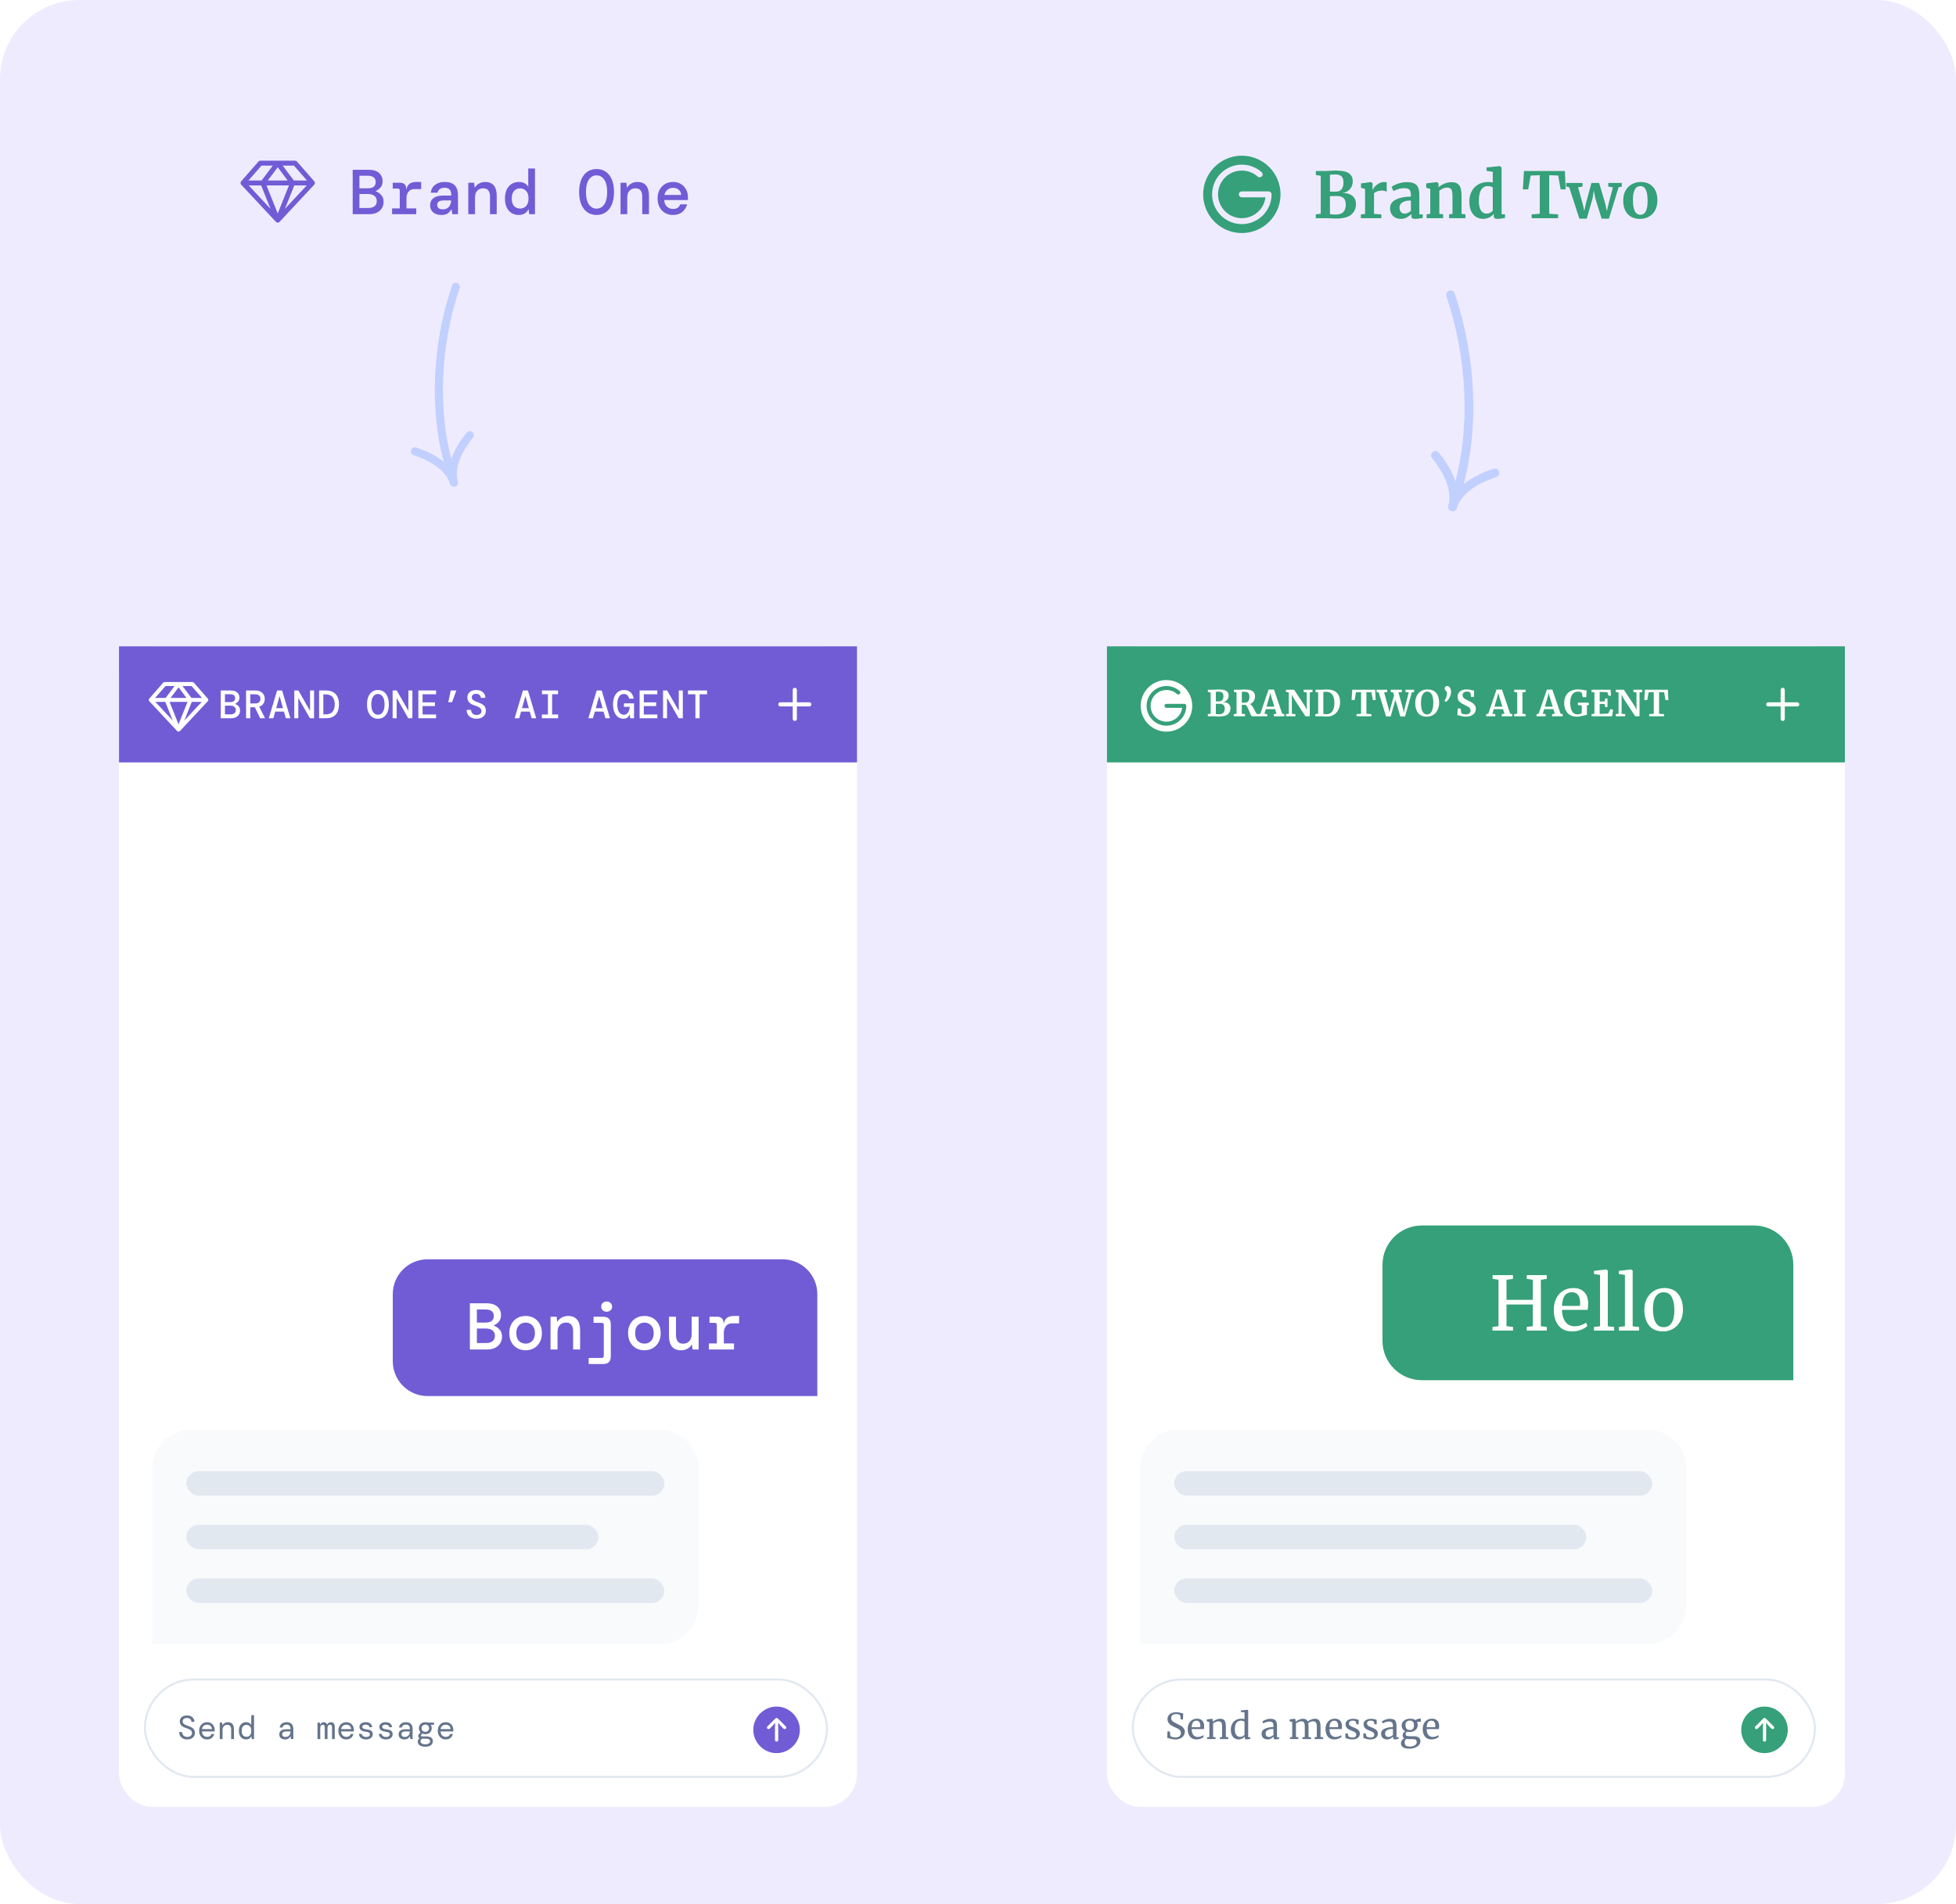 <svg width="493" height="480" viewBox="0 0 493 480" fill="none" xmlns="http://www.w3.org/2000/svg">
    <rect width="493" height="480" rx="20" fill="#EFEBFE"/>
    <g filter="url(#filter0_dd_625_1863)">
        <rect x="30" y="161" width="186" height="292.584" rx="8.36" fill="white"/>
        <rect width="186" height="29.258" transform="translate(30 161)" fill="#715CD6"/>
        <g clip-path="url(#clip0_625_1863)">
            <path d="M52.374 174.171L48.874 170.171C48.827 170.117 48.769 170.074 48.705 170.045C48.64 170.015 48.57 170 48.499 170H41.499C41.428 170 41.358 170.015 41.293 170.045C41.228 170.074 41.171 170.117 41.124 170.171L37.624 174.171C37.542 174.264 37.498 174.384 37.5 174.508C37.502 174.632 37.55 174.751 37.635 174.841L44.635 182.341C44.681 182.391 44.738 182.431 44.801 182.459C44.864 182.486 44.931 182.5 45 182.5C45.069 182.5 45.137 182.486 45.2 182.459C45.262 182.431 45.319 182.391 45.366 182.341L52.366 174.841C52.45 174.75 52.497 174.631 52.499 174.508C52.5 174.384 52.456 174.264 52.374 174.171ZM50.897 174H48.249L45.999 171H48.272L50.897 174ZM41.66 175L43.543 179.708L39.15 175H41.66ZM47.26 175L44.999 180.654L42.738 175H47.26ZM42.999 174L44.999 171.333L46.999 174H42.999ZM48.338 175H50.848L46.455 179.708L48.338 175ZM41.726 171H43.999L41.749 174H39.101L41.726 171Z" fill="white"/>
        </g>
        <path d="M55.638 179.129V172.129H58.138C58.865 172.129 59.415 172.296 59.788 172.629C60.161 172.962 60.348 173.392 60.348 173.919C60.348 174.326 60.242 174.656 60.028 174.909C59.815 175.162 59.568 175.346 59.288 175.459V175.529C59.621 175.649 59.908 175.846 60.148 176.119C60.388 176.386 60.508 176.739 60.508 177.179C60.508 177.539 60.418 177.869 60.238 178.169C60.065 178.462 59.808 178.696 59.468 178.869C59.128 179.042 58.712 179.129 58.218 179.129H55.638ZM56.698 175.049H58.008C58.415 175.049 58.725 174.969 58.938 174.809C59.151 174.642 59.258 174.392 59.258 174.059C59.258 173.399 58.835 173.069 57.988 173.069H56.698V175.049ZM56.698 178.149H58.078C58.511 178.149 58.845 178.056 59.078 177.869C59.312 177.682 59.428 177.409 59.428 177.049C59.428 176.696 59.305 176.426 59.058 176.239C58.812 176.046 58.478 175.949 58.058 175.949H56.698V178.149ZM62.024 179.129V172.129H64.314C64.861 172.129 65.311 172.222 65.664 172.409C66.024 172.596 66.291 172.849 66.464 173.169C66.644 173.482 66.734 173.839 66.734 174.239C66.734 174.692 66.618 175.096 66.384 175.449C66.158 175.796 65.808 176.049 65.334 176.209L66.804 179.129H65.574L64.234 176.359H63.084V179.129H62.024ZM63.084 175.399H64.254C64.734 175.399 65.084 175.292 65.304 175.079C65.531 174.866 65.644 174.586 65.644 174.239C65.644 173.886 65.534 173.606 65.314 173.399C65.094 173.186 64.738 173.079 64.244 173.079H63.084V175.399ZM67.75 179.129L69.84 172.129H71.1L73.19 179.129H72.04L71.57 177.449H69.37L68.9 179.129H67.75ZM70.44 173.629L69.61 176.599H71.33L70.5 173.629H70.44ZM74.176 179.129V172.129H75.216L78.146 177.259V172.129H79.156V179.129H78.116L75.186 173.999V179.129H74.176ZM80.433 179.129V172.129H82.112C83.239 172.129 84.076 172.442 84.623 173.069C85.169 173.689 85.442 174.542 85.442 175.629C85.442 176.716 85.169 177.572 84.623 178.199C84.076 178.819 83.239 179.129 82.112 179.129H80.433ZM81.493 178.149H82.073C82.886 178.149 83.472 177.922 83.832 177.469C84.192 177.009 84.373 176.396 84.373 175.629C84.373 174.862 84.192 174.252 83.832 173.799C83.472 173.339 82.886 173.109 82.073 173.109H81.493V178.149ZM95.255 179.249C94.688 179.249 94.198 179.102 93.785 178.809C93.371 178.516 93.055 178.099 92.835 177.559C92.615 177.019 92.505 176.376 92.505 175.629C92.505 174.882 92.615 174.239 92.835 173.699C93.055 173.159 93.371 172.742 93.785 172.449C94.198 172.156 94.688 172.009 95.255 172.009C95.828 172.009 96.318 172.156 96.725 172.449C97.138 172.742 97.455 173.159 97.675 173.699C97.895 174.239 98.005 174.882 98.005 175.629C98.005 176.376 97.895 177.019 97.675 177.559C97.455 178.099 97.138 178.516 96.725 178.809C96.318 179.102 95.828 179.249 95.255 179.249ZM95.255 178.249C95.755 178.249 96.158 178.026 96.465 177.579C96.771 177.126 96.925 176.476 96.925 175.629C96.925 174.782 96.771 174.136 96.465 173.689C96.158 173.236 95.755 173.009 95.255 173.009C94.748 173.009 94.341 173.236 94.035 173.689C93.735 174.136 93.585 174.782 93.585 175.629C93.585 176.476 93.735 177.126 94.035 177.579C94.341 178.026 94.748 178.249 95.255 178.249ZM98.961 179.129V172.129H100.001L102.931 177.259V172.129H103.941V179.129H102.901L99.971 173.999V179.129H98.961ZM105.447 179.129V172.129H109.917V173.079H106.507V175.119H109.617V176.059H106.507V178.179H109.917V179.129H105.447ZM112.983 175.079L113.613 172.129H115.023L113.933 175.079H112.983ZM120.109 179.249C119.616 179.249 119.182 179.159 118.809 178.979C118.442 178.799 118.152 178.542 117.939 178.209C117.732 177.876 117.626 177.479 117.619 177.019H118.739C118.746 177.372 118.866 177.676 119.099 177.929C119.339 178.176 119.672 178.299 120.099 178.299C120.492 178.299 120.799 178.209 121.019 178.029C121.239 177.842 121.349 177.602 121.349 177.309C121.349 177.062 121.282 176.859 121.149 176.699C121.022 176.532 120.822 176.386 120.549 176.259C120.276 176.126 119.922 175.989 119.489 175.849C118.909 175.662 118.482 175.406 118.209 175.079C117.936 174.746 117.799 174.339 117.799 173.859C117.799 173.306 117.999 172.859 118.399 172.519C118.799 172.179 119.349 172.009 120.049 172.009C120.729 172.009 121.276 172.186 121.689 172.539C122.102 172.886 122.316 173.369 122.329 173.989H121.199C121.199 173.822 121.152 173.662 121.059 173.509C120.966 173.349 120.832 173.219 120.659 173.119C120.486 173.012 120.272 172.959 120.019 172.959C119.706 172.952 119.442 173.029 119.229 173.189C119.016 173.342 118.909 173.552 118.909 173.819C118.909 174.146 119.039 174.402 119.299 174.589C119.559 174.769 119.982 174.956 120.569 175.149C120.936 175.269 121.259 175.416 121.539 175.589C121.826 175.756 122.049 175.972 122.209 176.239C122.376 176.499 122.459 176.832 122.459 177.239C122.459 177.612 122.366 177.952 122.179 178.259C121.992 178.559 121.722 178.799 121.369 178.979C121.022 179.159 120.602 179.249 120.109 179.249ZM129.711 179.129L131.801 172.129H133.061L135.151 179.129H134.001L133.531 177.449H131.331L130.861 179.129H129.711ZM132.401 173.629L131.571 176.599H133.291L132.461 173.629H132.401ZM136.577 179.129V178.189H138.097V173.069H136.597V172.129H140.657V173.069H139.157V178.189H140.677V179.129H136.577ZM148.3 179.129L150.39 172.129H151.65L153.74 179.129H152.59L152.12 177.449H149.92L149.45 179.129H148.3ZM150.99 173.629L150.16 176.599H151.88L151.05 173.629H150.99ZM157.126 179.249C156.606 179.249 156.149 179.102 155.756 178.809C155.362 178.509 155.056 178.089 154.836 177.549C154.616 177.009 154.506 176.369 154.506 175.629C154.506 174.902 154.616 174.269 154.836 173.729C155.056 173.189 155.369 172.769 155.776 172.469C156.189 172.162 156.682 172.009 157.256 172.009C157.949 172.009 158.506 172.199 158.926 172.579C159.352 172.959 159.612 173.496 159.706 174.189H158.556C158.489 173.829 158.342 173.542 158.116 173.329C157.896 173.116 157.609 173.009 157.256 173.009C156.716 173.009 156.302 173.242 156.016 173.709C155.729 174.176 155.586 174.816 155.586 175.629C155.586 176.476 155.736 177.126 156.036 177.579C156.342 178.026 156.739 178.249 157.226 178.249C157.552 178.249 157.822 178.152 158.036 177.959C158.249 177.766 158.412 177.519 158.526 177.219C158.639 176.912 158.709 176.589 158.736 176.249H157.266V175.369H159.806V179.129H158.826L158.756 178.189H158.696C158.562 178.496 158.376 178.749 158.136 178.949C157.896 179.149 157.559 179.249 157.126 179.249ZM161.212 179.129V172.129H165.682V173.079H162.272V175.119H165.382V176.059H162.272V178.179H165.682V179.129H161.212ZM167.118 179.129V172.129H168.158L171.088 177.259V172.129H172.098V179.129H171.058L168.128 173.999V179.129H167.118ZM175.274 179.129V173.079H173.394V172.129H178.214V173.079H176.334V179.129H175.274Z" fill="white"/>
        <g clip-path="url(#clip1_625_1863)">
            <path d="M203.982 175.107H200.847V171.972C200.847 171.833 200.792 171.7 200.694 171.602C200.596 171.504 200.463 171.449 200.324 171.449C200.186 171.449 200.053 171.504 199.955 171.602C199.857 171.7 199.802 171.833 199.802 171.972V175.107H196.667C196.528 175.107 196.396 175.162 196.298 175.26C196.2 175.358 196.145 175.49 196.145 175.629C196.145 175.768 196.2 175.9 196.298 175.998C196.396 176.096 196.528 176.151 196.667 176.151H199.802V179.286C199.802 179.425 199.857 179.558 199.955 179.656C200.053 179.754 200.186 179.809 200.324 179.809C200.463 179.809 200.596 179.754 200.694 179.656C200.792 179.558 200.847 179.425 200.847 179.286V176.151H203.982C204.12 176.151 204.253 176.096 204.351 175.998C204.449 175.9 204.504 175.768 204.504 175.629C204.504 175.49 204.449 175.358 204.351 175.26C204.253 175.162 204.12 175.107 203.982 175.107Z" fill="white"/>
        </g>
        <rect x="36.531" y="421.452" width="171.893" height="24.556" rx="12.278" fill="white"/>
        <rect x="36.531" y="421.452" width="171.893" height="24.556" rx="12.278" stroke="#E2E8F0" stroke-width="0.522"/>
        <path d="M47.195 436.561C46.783 436.561 46.423 436.483 46.117 436.327C45.816 436.171 45.582 435.954 45.415 435.675C45.253 435.396 45.169 435.07 45.164 434.697H45.9C45.905 435.031 46.017 435.321 46.234 435.566C46.457 435.806 46.777 435.926 47.195 435.926C47.58 435.926 47.875 435.834 48.081 435.65C48.293 435.46 48.399 435.235 48.399 434.973C48.399 434.755 48.349 434.574 48.249 434.429C48.148 434.279 47.984 434.148 47.755 434.036C47.532 433.919 47.231 433.8 46.852 433.677C46.318 433.515 45.927 433.295 45.682 433.017C45.437 432.738 45.314 432.392 45.314 431.98C45.314 431.701 45.387 431.451 45.532 431.228C45.677 431.005 45.886 430.829 46.159 430.701C46.432 430.573 46.763 430.509 47.154 430.509C47.521 430.509 47.842 430.578 48.115 430.718C48.394 430.851 48.608 431.041 48.758 431.286C48.915 431.531 48.993 431.813 48.993 432.13H48.257C48.257 431.974 48.215 431.821 48.132 431.671C48.048 431.52 47.923 431.395 47.755 431.294C47.588 431.194 47.376 431.144 47.12 431.144C46.813 431.144 46.557 431.219 46.351 431.37C46.145 431.515 46.042 431.715 46.042 431.972C46.042 432.167 46.086 432.331 46.175 432.465C46.27 432.599 46.423 432.721 46.635 432.833C46.847 432.939 47.134 433.053 47.496 433.175C47.836 433.287 48.126 433.418 48.366 433.568C48.611 433.713 48.797 433.894 48.926 434.112C49.059 434.329 49.126 434.599 49.126 434.923C49.126 435.24 49.045 435.522 48.884 435.767C48.722 436.012 48.497 436.207 48.207 436.352C47.917 436.491 47.58 436.561 47.195 436.561ZM52.191 436.561C51.801 436.561 51.455 436.472 51.154 436.294C50.859 436.11 50.625 435.856 50.452 435.533C50.279 435.204 50.193 434.822 50.193 434.388C50.193 433.953 50.277 433.574 50.444 433.251C50.617 432.922 50.853 432.668 51.154 432.49C51.455 432.306 51.806 432.214 52.208 432.214C52.609 432.214 52.952 432.306 53.236 432.49C53.52 432.668 53.737 432.905 53.888 433.2C54.038 433.496 54.114 433.814 54.114 434.153C54.114 434.215 54.111 434.276 54.105 434.337C54.105 434.399 54.105 434.468 54.105 434.546H50.887C50.904 434.853 50.973 435.109 51.096 435.315C51.224 435.516 51.383 435.667 51.572 435.767C51.767 435.867 51.974 435.917 52.191 435.917C52.498 435.917 52.737 435.853 52.91 435.725C53.083 435.597 53.214 435.419 53.303 435.19H53.997C53.902 435.575 53.704 435.901 53.403 436.168C53.102 436.43 52.698 436.561 52.191 436.561ZM52.191 432.841C51.868 432.841 51.584 432.939 51.338 433.134C51.099 433.329 50.951 433.602 50.895 433.953H53.42C53.398 433.607 53.272 433.337 53.044 433.142C52.821 432.941 52.537 432.841 52.191 432.841ZM55.389 436.461V432.314H55.975L56.05 432.941H56.092C56.203 432.741 56.379 432.571 56.618 432.431C56.858 432.286 57.134 432.214 57.446 432.214C57.953 432.214 58.332 432.365 58.583 432.665C58.839 432.966 58.967 433.401 58.967 433.97V436.461H58.265V434.053C58.265 433.685 58.184 433.398 58.023 433.192C57.861 432.98 57.61 432.874 57.27 432.874C56.942 432.874 56.663 432.989 56.434 433.217C56.206 433.44 56.092 433.763 56.092 434.187V436.461H55.389ZM62.032 436.561C61.681 436.561 61.366 436.477 61.087 436.31C60.814 436.143 60.6 435.898 60.444 435.575C60.288 435.246 60.21 434.847 60.21 434.379C60.21 433.917 60.288 433.524 60.444 433.2C60.6 432.877 60.814 432.632 61.087 432.465C61.366 432.298 61.681 432.214 62.032 432.214C62.361 432.214 62.631 432.278 62.843 432.406C63.06 432.534 63.222 432.702 63.328 432.908V430.442H64.03V436.461H63.453L63.378 435.817H63.328C63.216 436.046 63.052 436.227 62.835 436.36C62.617 436.494 62.35 436.561 62.032 436.561ZM62.124 435.892C62.475 435.892 62.765 435.77 62.993 435.524C63.222 435.274 63.336 434.895 63.336 434.388C63.336 433.88 63.222 433.504 62.993 433.259C62.765 433.008 62.475 432.883 62.124 432.883C61.773 432.883 61.483 433.008 61.255 433.259C61.032 433.504 60.92 433.88 60.92 434.388C60.92 434.895 61.032 435.274 61.255 435.524C61.483 435.77 61.773 435.892 62.124 435.892ZM71.848 436.561C71.519 436.561 71.246 436.502 71.029 436.385C70.811 436.268 70.65 436.115 70.544 435.926C70.438 435.731 70.385 435.519 70.385 435.29C70.385 434.867 70.538 434.546 70.845 434.329C71.157 434.106 71.572 433.995 72.09 433.995H73.227V433.911C73.227 433.187 72.896 432.824 72.233 432.824C71.965 432.824 71.739 432.883 71.555 433C71.377 433.117 71.263 433.301 71.213 433.552H70.494C70.522 433.273 70.614 433.033 70.77 432.833C70.931 432.632 71.137 432.479 71.388 432.373C71.639 432.267 71.92 432.214 72.233 432.214C72.823 432.214 73.252 432.37 73.52 432.682C73.793 432.989 73.93 433.398 73.93 433.911V436.461H73.328L73.269 435.817H73.211C73.088 436.018 72.924 436.193 72.717 436.344C72.517 436.489 72.227 436.561 71.848 436.561ZM71.973 435.942C72.241 435.942 72.467 435.878 72.65 435.75C72.84 435.622 72.982 435.452 73.077 435.24C73.177 435.028 73.227 434.797 73.227 434.546H72.149C71.77 434.546 71.502 434.61 71.346 434.739C71.196 434.867 71.121 435.037 71.121 435.249C71.121 435.466 71.193 435.636 71.338 435.758C71.483 435.881 71.695 435.942 71.973 435.942ZM80.025 436.461V432.314H80.602L80.677 432.799H80.719C80.792 432.632 80.9 432.493 81.045 432.381C81.196 432.27 81.377 432.214 81.589 432.214C81.8 432.214 81.979 432.267 82.124 432.373C82.274 432.473 82.383 432.615 82.45 432.799H82.483C82.556 432.632 82.673 432.493 82.834 432.381C82.996 432.27 83.191 432.214 83.419 432.214C83.737 432.214 83.974 432.323 84.13 432.54C84.292 432.752 84.372 433.036 84.372 433.393V436.461H83.687V433.501C83.687 433.301 83.645 433.142 83.561 433.025C83.484 432.908 83.355 432.849 83.177 432.849C82.993 432.849 82.843 432.919 82.726 433.058C82.609 433.198 82.55 433.396 82.55 433.652V436.461H81.856V433.501C81.856 433.301 81.817 433.142 81.739 433.025C81.661 432.908 81.533 432.849 81.355 432.849C81.171 432.849 81.017 432.919 80.895 433.058C80.778 433.198 80.719 433.396 80.719 433.652V436.461H80.025ZM87.278 436.561C86.888 436.561 86.543 436.472 86.242 436.294C85.946 436.11 85.712 435.856 85.54 435.533C85.367 435.204 85.28 434.822 85.28 434.388C85.28 433.953 85.364 433.574 85.531 433.251C85.704 432.922 85.941 432.668 86.242 432.49C86.543 432.306 86.894 432.214 87.295 432.214C87.696 432.214 88.039 432.306 88.323 432.49C88.607 432.668 88.825 432.905 88.975 433.2C89.126 433.496 89.201 433.814 89.201 434.153C89.201 434.215 89.198 434.276 89.193 434.337C89.193 434.399 89.193 434.468 89.193 434.546H85.974C85.991 434.853 86.061 435.109 86.183 435.315C86.311 435.516 86.47 435.667 86.66 435.767C86.855 435.867 87.061 435.917 87.278 435.917C87.585 435.917 87.824 435.853 87.997 435.725C88.17 435.597 88.301 435.419 88.39 435.19H89.084C88.989 435.575 88.791 435.901 88.49 436.168C88.189 436.43 87.785 436.561 87.278 436.561ZM87.278 432.841C86.955 432.841 86.671 432.939 86.426 433.134C86.186 433.329 86.038 433.602 85.983 433.953H88.507C88.485 433.607 88.359 433.337 88.131 433.142C87.908 432.941 87.624 432.841 87.278 432.841ZM92.291 436.561C91.761 436.561 91.332 436.438 91.003 436.193C90.68 435.942 90.499 435.6 90.46 435.165H91.187C91.221 435.393 91.332 435.58 91.522 435.725C91.717 435.87 91.979 435.942 92.308 435.942C92.62 435.942 92.851 435.876 93.001 435.742C93.157 435.608 93.235 435.455 93.235 435.282C93.235 435.048 93.143 434.889 92.96 434.806C92.776 434.716 92.5 434.649 92.132 434.605C91.692 434.555 91.327 434.435 91.037 434.245C90.747 434.056 90.602 433.772 90.602 433.393C90.602 433.053 90.744 432.771 91.028 432.548C91.313 432.326 91.7 432.214 92.19 432.214C92.675 432.214 93.057 432.326 93.336 432.548C93.614 432.766 93.773 433.078 93.812 433.485H93.118C93.102 433.284 93.004 433.125 92.826 433.008C92.653 432.886 92.436 432.824 92.174 432.824C91.901 432.824 91.689 432.877 91.538 432.983C91.388 433.083 91.313 433.217 91.313 433.384C91.313 433.552 91.396 433.691 91.564 433.802C91.736 433.908 92.007 433.978 92.374 434.011C92.664 434.045 92.929 434.101 93.168 434.179C93.408 434.257 93.598 434.379 93.737 434.546C93.882 434.714 93.954 434.948 93.954 435.249C93.96 435.499 93.89 435.725 93.745 435.926C93.606 436.121 93.411 436.277 93.16 436.394C92.909 436.505 92.62 436.561 92.291 436.561ZM97.303 436.561C96.774 436.561 96.345 436.438 96.016 436.193C95.693 435.942 95.511 435.6 95.472 435.165H96.2C96.233 435.393 96.345 435.58 96.534 435.725C96.729 435.87 96.991 435.942 97.32 435.942C97.632 435.942 97.863 435.876 98.014 435.742C98.17 435.608 98.248 435.455 98.248 435.282C98.248 435.048 98.156 434.889 97.972 434.806C97.788 434.716 97.512 434.649 97.144 434.605C96.704 434.555 96.339 434.435 96.049 434.245C95.76 434.056 95.615 433.772 95.615 433.393C95.615 433.053 95.757 432.771 96.041 432.548C96.325 432.326 96.713 432.214 97.203 432.214C97.688 432.214 98.07 432.326 98.348 432.548C98.627 432.766 98.786 433.078 98.825 433.485H98.131C98.114 433.284 98.017 433.125 97.838 433.008C97.665 432.886 97.448 432.824 97.186 432.824C96.913 432.824 96.701 432.877 96.551 432.983C96.4 433.083 96.325 433.217 96.325 433.384C96.325 433.552 96.409 433.691 96.576 433.802C96.749 433.908 97.019 433.978 97.387 434.011C97.677 434.045 97.941 434.101 98.181 434.179C98.421 434.257 98.61 434.379 98.749 434.546C98.894 434.714 98.967 434.948 98.967 435.249C98.972 435.499 98.903 435.725 98.758 435.926C98.618 436.121 98.423 436.277 98.173 436.394C97.922 436.505 97.632 436.561 97.303 436.561ZM101.923 436.561C101.594 436.561 101.321 436.502 101.104 436.385C100.886 436.268 100.725 436.115 100.619 435.926C100.513 435.731 100.46 435.519 100.46 435.29C100.46 434.867 100.613 434.546 100.92 434.329C101.232 434.106 101.647 433.995 102.165 433.995H103.302V433.911C103.302 433.187 102.971 432.824 102.307 432.824C102.04 432.824 101.814 432.883 101.63 433C101.452 433.117 101.338 433.301 101.287 433.552H100.569C100.596 433.273 100.688 433.033 100.844 432.833C101.006 432.632 101.212 432.479 101.463 432.373C101.714 432.267 101.995 432.214 102.307 432.214C102.898 432.214 103.327 432.37 103.595 432.682C103.868 432.989 104.004 433.398 104.004 433.911V436.461H103.402L103.344 435.817H103.285C103.163 436.018 102.998 436.193 102.792 436.344C102.592 436.489 102.302 436.561 101.923 436.561ZM102.048 435.942C102.316 435.942 102.541 435.878 102.725 435.75C102.915 435.622 103.057 435.452 103.152 435.24C103.252 435.028 103.302 434.797 103.302 434.546H102.224C101.845 434.546 101.577 434.61 101.421 434.739C101.271 434.867 101.195 435.037 101.195 435.249C101.195 435.466 101.268 435.636 101.413 435.758C101.558 435.881 101.77 435.942 102.048 435.942ZM107.211 435.24C106.921 435.24 106.662 435.187 106.434 435.081L106.149 435.424C106.088 435.508 106.071 435.591 106.099 435.675C106.133 435.753 106.214 435.792 106.342 435.792H107.437C107.933 435.792 108.334 435.889 108.641 436.085C108.947 436.274 109.1 436.578 109.1 436.996C109.1 437.246 109.036 437.478 108.908 437.69C108.78 437.901 108.576 438.071 108.298 438.199C108.025 438.333 107.665 438.4 107.219 438.4C106.64 438.4 106.175 438.291 105.823 438.074C105.472 437.857 105.297 437.525 105.297 437.079C105.297 436.918 105.336 436.767 105.414 436.628C105.497 436.494 105.6 436.374 105.723 436.268C105.561 436.168 105.461 436.018 105.422 435.817C105.389 435.616 105.45 435.419 105.606 435.223L105.982 434.755C105.715 434.477 105.581 434.134 105.581 433.727C105.581 433.46 105.645 433.212 105.773 432.983C105.901 432.749 106.085 432.562 106.325 432.423C106.57 432.284 106.866 432.214 107.211 432.214C107.434 432.214 107.64 432.247 107.83 432.314H109.385V432.841L108.607 432.866V432.925C108.752 433.164 108.824 433.432 108.824 433.727C108.824 433.995 108.76 434.245 108.632 434.479C108.51 434.708 108.326 434.892 108.08 435.031C107.841 435.171 107.551 435.24 107.211 435.24ZM107.211 434.638C107.484 434.638 107.707 434.558 107.88 434.396C108.058 434.234 108.147 434.011 108.147 433.727C108.147 433.443 108.058 433.223 107.88 433.067C107.707 432.905 107.484 432.824 107.211 432.824C106.932 432.824 106.704 432.905 106.526 433.067C106.347 433.223 106.258 433.443 106.258 433.727C106.258 434.011 106.347 434.234 106.526 434.396C106.704 434.558 106.932 434.638 107.211 434.638ZM105.991 437.054C105.991 437.299 106.105 437.483 106.333 437.606C106.562 437.729 106.857 437.79 107.219 437.79C107.571 437.79 107.855 437.72 108.072 437.581C108.295 437.442 108.407 437.255 108.407 437.021C108.407 436.837 108.328 436.681 108.172 436.553C108.016 436.43 107.729 436.369 107.311 436.369H106.367C106.116 436.553 105.991 436.781 105.991 437.054ZM112.341 436.561C111.95 436.561 111.605 436.472 111.304 436.294C111.009 436.11 110.775 435.856 110.602 435.533C110.429 435.204 110.343 434.822 110.343 434.388C110.343 433.953 110.426 433.574 110.593 433.251C110.766 432.922 111.003 432.668 111.304 432.49C111.605 432.306 111.956 432.214 112.357 432.214C112.759 432.214 113.101 432.306 113.386 432.49C113.67 432.668 113.887 432.905 114.038 433.2C114.188 433.496 114.263 433.814 114.263 434.153C114.263 434.215 114.261 434.276 114.255 434.337C114.255 434.399 114.255 434.468 114.255 434.546H111.037C111.053 434.853 111.123 435.109 111.246 435.315C111.374 435.516 111.533 435.667 111.722 435.767C111.917 435.867 112.123 435.917 112.341 435.917C112.647 435.917 112.887 435.853 113.06 435.725C113.232 435.597 113.363 435.419 113.452 435.19H114.146C114.052 435.575 113.854 435.901 113.553 436.168C113.252 436.43 112.848 436.561 112.341 436.561ZM112.341 432.841C112.017 432.841 111.733 432.939 111.488 433.134C111.248 433.329 111.101 433.602 111.045 433.953H113.569C113.547 433.607 113.422 433.337 113.193 433.142C112.97 432.941 112.686 432.841 112.341 432.841Z" fill="#64748B"/>
        <path d="M195.732 440.01C194.928 440.01 194.173 439.857 193.467 439.55C192.761 439.244 192.138 438.822 191.599 438.283C191.061 437.744 190.636 437.122 190.326 436.416C190.02 435.705 189.867 434.948 189.867 434.144C189.867 433.344 190.02 432.591 190.326 431.885C190.632 431.175 191.055 430.55 191.593 430.011C192.136 429.468 192.761 429.044 193.467 428.738C194.173 428.432 194.926 428.279 195.726 428.279C196.53 428.279 197.285 428.432 197.992 428.738C198.698 429.044 199.32 429.468 199.859 430.011C200.402 430.55 200.826 431.175 201.133 431.885C201.443 432.591 201.598 433.344 201.598 434.144C201.598 434.948 201.445 435.705 201.139 436.416C200.833 437.122 200.408 437.744 199.865 438.283C199.326 438.822 198.704 439.244 197.998 439.55C197.292 439.857 196.536 440.01 195.732 440.01ZM195.738 437.108C195.861 437.108 195.959 437.071 196.032 436.997C196.11 436.92 196.149 436.82 196.149 436.697V433.55L196.106 432.35L196.73 433.079L197.483 433.844C197.561 433.922 197.659 433.96 197.777 433.96C197.892 433.96 197.988 433.924 198.065 433.85C198.143 433.777 198.181 433.685 198.181 433.575C198.181 433.46 198.143 433.364 198.065 433.287L196.057 431.291C195.955 431.185 195.849 431.132 195.738 431.132C195.632 431.132 195.528 431.185 195.426 431.291L193.418 433.287C193.344 433.36 193.308 433.456 193.308 433.575C193.308 433.685 193.344 433.777 193.418 433.85C193.496 433.924 193.589 433.96 193.7 433.96C193.814 433.96 193.912 433.922 193.993 433.844L194.759 433.079L195.371 432.356L195.328 433.55V436.697C195.328 436.82 195.367 436.92 195.445 436.997C195.522 437.071 195.62 437.108 195.738 437.108Z" fill="#715CD6"/>
        <path d="M38.359 376.258C38.359 371.641 42.102 367.899 46.719 367.899H162.708C167.325 367.899 171.067 371.641 171.067 376.258V404.472C171.067 409.089 167.325 412.831 162.708 412.831H38.359V376.258Z" fill="white"/>
        <path d="M38.359 325.056C38.359 320.439 42.102 316.697 46.719 316.697H162.708C167.325 316.697 171.067 320.439 171.067 325.056V353.27C171.067 357.886 167.325 361.629 162.708 361.629H38.359V325.056Z" fill="white"/>
        <path d="M99 324.291C99 319.448 102.926 315.522 107.769 315.522H197.231C202.074 315.522 206 319.448 206 324.291V350H107.769C102.926 350 99 346.074 99 341.231V324.291Z" fill="#715CD6"/>
        <path d="M118.432 338.261V326.61H122.593C123.803 326.61 124.718 326.888 125.34 327.442C125.961 327.997 126.272 328.713 126.272 329.589C126.272 330.266 126.094 330.816 125.739 331.237C125.384 331.659 124.973 331.964 124.507 332.153V332.269C125.062 332.469 125.539 332.796 125.939 333.251C126.338 333.695 126.538 334.283 126.538 335.016C126.538 335.615 126.388 336.164 126.089 336.663C125.8 337.152 125.373 337.54 124.807 337.828C124.241 338.117 123.547 338.261 122.726 338.261H118.432ZM120.196 331.47H122.377C123.054 331.47 123.57 331.337 123.925 331.071C124.28 330.793 124.457 330.377 124.457 329.822C124.457 328.724 123.753 328.175 122.344 328.175H120.196V331.47ZM120.196 336.63H122.493C123.215 336.63 123.769 336.475 124.158 336.164C124.546 335.853 124.74 335.398 124.74 334.799C124.74 334.211 124.535 333.762 124.124 333.451C123.714 333.129 123.159 332.968 122.46 332.968H120.196V336.63ZM132.473 338.461C131.686 338.461 130.981 338.283 130.36 337.928C129.738 337.573 129.25 337.074 128.895 336.43C128.54 335.776 128.362 335.01 128.362 334.133C128.362 333.257 128.54 332.497 128.895 331.853C129.25 331.198 129.738 330.694 130.36 330.338C130.981 329.983 131.691 329.806 132.49 329.806C133.289 329.806 133.994 329.983 134.604 330.338C135.225 330.694 135.708 331.198 136.052 331.853C136.407 332.497 136.585 333.257 136.585 334.133C136.585 335.01 136.407 335.776 136.052 336.43C135.697 337.074 135.209 337.573 134.587 337.928C133.977 338.283 133.272 338.461 132.473 338.461ZM132.473 336.78C132.895 336.78 133.284 336.686 133.639 336.497C133.994 336.308 134.277 336.02 134.487 335.631C134.709 335.232 134.82 334.733 134.82 334.133C134.82 333.523 134.709 333.024 134.487 332.635C134.277 332.247 133.994 331.959 133.639 331.77C133.295 331.581 132.912 331.487 132.49 331.487C132.068 331.487 131.68 331.581 131.325 331.77C130.97 331.959 130.681 332.247 130.46 332.635C130.249 333.024 130.143 333.523 130.143 334.133C130.143 335.043 130.371 335.715 130.826 336.147C131.292 336.569 131.841 336.78 132.473 336.78ZM138.759 338.261V330.006H140.29L140.44 331.237H140.523C140.745 330.838 141.089 330.499 141.555 330.222C142.021 329.945 142.559 329.806 143.169 329.806C144.179 329.806 144.939 330.111 145.45 330.721C145.96 331.332 146.215 332.23 146.215 333.418V338.261H144.451V333.634C144.451 332.946 144.307 332.413 144.018 332.036C143.73 331.659 143.275 331.47 142.653 331.47C142.043 331.47 141.533 331.676 141.122 332.086C140.723 332.497 140.523 333.09 140.523 333.867V338.261H138.759ZM152.9 328.741C152.512 328.741 152.184 328.619 151.918 328.374C151.663 328.119 151.535 327.809 151.535 327.442C151.535 327.076 151.663 326.771 151.918 326.527C152.184 326.283 152.512 326.161 152.9 326.161C153.299 326.161 153.627 326.283 153.882 326.527C154.148 326.771 154.281 327.076 154.281 327.442C154.281 327.809 154.148 328.119 153.882 328.374C153.627 328.619 153.299 328.741 152.9 328.741ZM148.373 341.923V340.392H151.635C152.001 340.392 152.184 340.209 152.184 339.842V332.086C152.184 331.72 152.001 331.537 151.635 331.537H149.604V330.006H151.968C152.656 330.006 153.155 330.166 153.466 330.488C153.788 330.799 153.948 331.298 153.948 331.986V339.942C153.948 340.63 153.788 341.13 153.466 341.44C153.155 341.762 152.656 341.923 151.968 341.923H148.373ZM162.414 338.461C161.626 338.461 160.922 338.283 160.3 337.928C159.679 337.573 159.191 337.074 158.835 336.43C158.48 335.776 158.303 335.01 158.303 334.133C158.303 333.257 158.48 332.497 158.835 331.853C159.191 331.198 159.679 330.694 160.3 330.338C160.922 329.983 161.632 329.806 162.431 329.806C163.23 329.806 163.934 329.983 164.544 330.338C165.166 330.694 165.649 331.198 165.993 331.853C166.348 332.497 166.525 333.257 166.525 334.133C166.525 335.01 166.348 335.776 165.993 336.43C165.637 337.074 165.149 337.573 164.528 337.928C163.918 338.283 163.213 338.461 162.414 338.461ZM162.414 336.78C162.836 336.78 163.224 336.686 163.579 336.497C163.934 336.308 164.217 336.02 164.428 335.631C164.65 335.232 164.761 334.733 164.761 334.133C164.761 333.523 164.65 333.024 164.428 332.635C164.217 332.247 163.934 331.959 163.579 331.77C163.235 331.581 162.852 331.487 162.431 331.487C162.009 331.487 161.621 331.581 161.266 331.77C160.91 331.959 160.622 332.247 160.4 332.635C160.189 333.024 160.084 333.523 160.084 334.133C160.084 335.043 160.311 335.715 160.766 336.147C161.232 336.569 161.782 336.78 162.414 336.78ZM171.662 338.461C170.663 338.461 169.903 338.156 169.382 337.546C168.871 336.924 168.616 336.025 168.616 334.849V330.006H170.38V334.633C170.38 335.31 170.524 335.842 170.813 336.231C171.113 336.608 171.567 336.797 172.178 336.797C172.788 336.797 173.299 336.591 173.709 336.181C174.12 335.77 174.325 335.176 174.325 334.4V330.006H176.089V338.261H174.558L174.408 337.03H174.325C174.103 337.429 173.759 337.767 173.293 338.045C172.827 338.322 172.283 338.461 171.662 338.461ZM178.663 338.261V336.73H180.677V332.086C180.677 331.72 180.499 331.537 180.144 331.537H178.829V330.006H180.81C181.265 330.006 181.636 330.139 181.925 330.405C182.213 330.66 182.358 331.021 182.358 331.487V331.687H182.441C182.563 331.065 182.824 330.599 183.223 330.289C183.634 329.967 184.227 329.806 185.004 329.806H186.286V331.67H184.488C183.833 331.67 183.329 331.898 182.974 332.352C182.618 332.807 182.441 333.351 182.441 333.984V336.73H185.004V338.261H178.663Z" fill="white"/>
        <path d="M38.359 368.328C38.359 362.897 42.762 358.494 48.193 358.494H166.201C171.632 358.494 176.035 362.897 176.035 368.328V402.747C176.035 408.178 171.632 412.581 166.201 412.581H38.359V368.328Z" fill="#F8FAFC"/>
        <rect x="46.965" y="368.943" width="120.466" height="6.146" rx="3.073" fill="#E2E8F0"/>
        <rect x="46.965" y="382.465" width="103.871" height="6.146" rx="3.073" fill="#E2E8F0"/>
        <rect x="46.965" y="395.986" width="120.466" height="6.146" rx="3.073" fill="#E2E8F0"/>
    </g>
    <g filter="url(#filter1_dd_625_1863)">
        <rect x="279" y="161" width="186" height="292.584" rx="8.36" fill="white"/>
        <rect width="186" height="29.258" transform="translate(279 161)" fill="#35A079"/>
        <g clip-path="url(#clip2_625_1863)">
            <path d="M294 169.5C292.714 169.5 291.458 169.881 290.389 170.595C289.32 171.31 288.487 172.325 287.995 173.513C287.503 174.7 287.374 176.007 287.625 177.268C287.876 178.529 288.495 179.687 289.404 180.596C290.313 181.505 291.471 182.124 292.732 182.375C293.993 182.626 295.3 182.497 296.487 182.005C297.675 181.513 298.69 180.68 299.405 179.611C300.119 178.542 300.5 177.286 300.5 176C300.5 174.276 299.815 172.623 298.596 171.404C297.377 170.185 295.724 169.5 294 169.5ZM294 181C293.19 181 292.391 180.803 291.674 180.426C290.957 180.049 290.342 179.503 289.882 178.835C289.422 178.168 289.132 177.398 289.036 176.594C288.94 175.789 289.041 174.973 289.33 174.216C289.619 173.459 290.088 172.783 290.696 172.248C291.304 171.712 292.034 171.332 292.821 171.141C293.609 170.95 294.431 170.953 295.217 171.15C296.003 171.347 296.73 171.733 297.334 172.273C297.43 172.362 297.488 172.486 297.494 172.617C297.5 172.748 297.454 172.876 297.367 172.974C297.279 173.072 297.157 173.131 297.026 173.139C296.895 173.148 296.766 173.104 296.667 173.018C296 172.422 295.153 172.066 294.261 172.008C293.368 171.95 292.482 172.192 291.743 172.697C291.005 173.201 290.457 173.939 290.187 174.792C289.917 175.644 289.94 176.563 290.254 177.4C290.567 178.238 291.152 178.947 291.915 179.413C292.678 179.879 293.576 180.076 294.464 179.973C295.352 179.869 296.18 179.47 296.815 178.841C297.451 178.212 297.857 177.387 297.969 176.5H294C293.867 176.5 293.74 176.447 293.646 176.354C293.553 176.26 293.5 176.133 293.5 176C293.5 175.867 293.553 175.74 293.646 175.646C293.74 175.553 293.867 175.5 294 175.5H298.5C298.633 175.5 298.76 175.553 298.854 175.646C298.947 175.74 299 175.867 299 176C298.999 177.326 298.471 178.597 297.534 179.534C296.597 180.471 295.326 180.999 294 181Z" fill="white"/>
        </g>
        <path d="M305.14 172.617L304.438 172.5V171.942H305.779C305.983 171.942 306.247 171.93 306.571 171.906C306.649 171.9 306.742 171.894 306.85 171.888C306.958 171.882 307.084 171.879 307.228 171.879C308.134 171.879 308.767 172.008 309.127 172.266C309.493 172.518 309.676 172.896 309.676 173.4C309.676 173.844 309.541 174.216 309.271 174.516C309.007 174.81 308.659 174.99 308.227 175.056C308.821 175.05 309.286 175.185 309.622 175.461C309.964 175.737 310.135 176.121 310.135 176.613C310.135 177.237 309.916 177.738 309.478 178.116C309.04 178.494 308.308 178.683 307.282 178.683C307.012 178.683 306.763 178.674 306.535 178.656C306.475 178.656 306.373 178.65 306.229 178.638C306.085 178.632 305.938 178.629 305.788 178.629H304.429V178.089L305.14 177.999V172.617ZM306.445 174.858C306.511 174.864 306.646 174.867 306.85 174.867H307.273C307.639 174.867 307.912 174.753 308.092 174.525C308.272 174.297 308.362 173.976 308.362 173.562C308.362 173.166 308.269 172.878 308.083 172.698C307.897 172.518 307.588 172.428 307.156 172.428C307.042 172.428 306.805 172.44 306.445 172.464V174.858ZM306.445 178.035C306.583 178.089 306.847 178.116 307.237 178.116C307.747 178.116 308.116 177.996 308.344 177.756C308.572 177.516 308.686 177.168 308.686 176.712C308.686 176.274 308.581 175.962 308.371 175.776C308.167 175.584 307.84 175.488 307.39 175.488C306.886 175.488 306.571 175.494 306.445 175.506V178.035ZM310.955 178.089L311.666 177.999V172.617L310.991 172.491V171.942H312.296C312.41 171.942 312.536 171.939 312.674 171.933C312.812 171.927 312.917 171.921 312.989 171.915C313.301 171.891 313.559 171.879 313.763 171.879C314.381 171.879 314.876 171.942 315.248 172.068C315.62 172.194 315.89 172.386 316.058 172.644C316.226 172.902 316.31 173.241 316.31 173.661C316.31 174.075 316.199 174.459 315.977 174.813C315.755 175.167 315.434 175.41 315.014 175.542C315.254 175.644 315.467 175.83 315.653 176.1C315.839 176.37 316.037 176.721 316.247 177.153C316.397 177.447 316.511 177.66 316.589 177.792C316.673 177.918 316.754 177.99 316.832 178.008L317.129 178.098V178.629H315.599C315.503 178.629 315.401 178.533 315.293 178.341C315.191 178.143 315.056 177.834 314.888 177.414C314.69 176.922 314.519 176.538 314.375 176.262C314.231 175.986 314.078 175.815 313.916 175.749H312.989V177.999L313.817 178.089V178.629H310.955V178.089ZM313.817 175.2C314.159 175.2 314.426 175.077 314.618 174.831C314.81 174.585 314.906 174.216 314.906 173.724C314.906 173.286 314.81 172.962 314.618 172.752C314.432 172.542 314.108 172.437 313.646 172.437C313.478 172.437 313.334 172.446 313.214 172.464C313.1 172.476 313.025 172.482 312.989 172.482V175.182C313.061 175.194 313.235 175.2 313.511 175.2H313.817ZM319.727 171.906H321.104L323.183 177.999L323.705 178.089V178.629H321.05V178.089L321.725 177.999L321.374 176.829H319.043L318.692 178.008L319.421 178.089V178.629H317.126L317.117 178.089L317.657 177.999L319.727 171.906ZM320.348 173.427L320.186 172.725L320.015 173.436L319.214 176.199H321.194L320.348 173.427ZM324.84 172.617L324.129 172.5V171.942H326.172L328.854 175.992L329.358 177.018V172.617L328.584 172.5V171.942H330.816V172.5L330.123 172.617V178.629H329.034L326.235 174.372L325.605 173.184V177.999L326.514 178.089V178.629H324.129V178.089L324.84 177.999V172.617ZM332.236 172.617L331.561 172.5V171.942H332.875C333.073 171.942 333.34 171.93 333.676 171.906C333.754 171.9 333.871 171.894 334.027 171.888C334.189 171.882 334.333 171.879 334.459 171.879C335.563 171.879 336.388 172.155 336.934 172.707C337.486 173.259 337.762 174.042 337.762 175.056C337.762 175.764 337.624 176.394 337.348 176.946C337.078 177.498 336.691 177.93 336.187 178.242C335.683 178.548 335.095 178.701 334.423 178.701C334.249 178.701 333.976 178.689 333.604 178.665C333.256 178.641 333.019 178.629 332.893 178.629H331.525V178.089L332.236 177.999V172.617ZM333.541 178.026C333.745 178.08 334.03 178.107 334.396 178.107C334.996 178.095 335.467 177.855 335.809 177.387C336.151 176.913 336.322 176.205 336.322 175.263C336.322 174.369 336.154 173.679 335.818 173.193C335.482 172.701 334.96 172.455 334.252 172.455C334.102 172.455 333.958 172.464 333.82 172.482C333.688 172.5 333.595 172.512 333.541 172.518V178.026ZM343.055 172.536L341.768 172.581L341.417 174.543H340.661L340.814 171.942H346.619L346.727 174.543H346.016L345.665 172.581L344.396 172.536V177.999L345.656 178.089V178.629H341.903V178.089L343.055 177.999V172.536ZM346.942 171.942H349.642V172.5L348.859 172.617L349.993 176.676L350.2 177.675L350.407 176.676L351.37 173.382L351.118 172.617L350.524 172.5V171.942H353.341V172.5L352.477 172.617L353.602 176.676L353.845 177.756L354.034 176.676L355.06 172.617L354.25 172.5V171.942H356.419V172.5L355.843 172.617L354.133 178.674H352.945L351.703 174.471L350.515 178.674H349.345L347.491 172.626L346.942 172.5V171.942ZM359.628 178.728C358.65 178.728 357.918 178.422 357.432 177.81C356.946 177.198 356.703 176.364 356.703 175.308C356.703 174.618 356.829 174.012 357.081 173.49C357.339 172.968 357.699 172.566 358.161 172.284C358.623 172.002 359.154 171.861 359.754 171.861C360.744 171.861 361.485 172.155 361.977 172.743C362.475 173.325 362.724 174.141 362.724 175.191C362.724 175.887 362.592 176.505 362.328 177.045C362.07 177.579 361.707 177.993 361.239 178.287C360.771 178.581 360.234 178.728 359.628 178.728ZM359.718 172.41C359.226 172.41 358.842 172.653 358.566 173.139C358.29 173.625 358.152 174.345 358.152 175.299C358.152 176.241 358.284 176.958 358.548 177.45C358.818 177.936 359.202 178.179 359.7 178.179C360.186 178.179 360.567 177.924 360.843 177.414C361.119 176.898 361.257 176.157 361.257 175.191C361.257 174.255 361.125 173.559 360.861 173.103C360.597 172.641 360.216 172.41 359.718 172.41ZM364.097 174.741V174.615C364.169 174.549 364.253 174.417 364.349 174.219C364.451 174.015 364.538 173.778 364.61 173.508C364.682 173.232 364.718 172.962 364.718 172.698C364.718 172.62 364.697 172.551 364.655 172.491C364.613 172.431 364.55 172.356 364.466 172.266C364.358 172.158 364.274 172.059 364.214 171.969C364.16 171.879 364.133 171.762 364.133 171.618C364.133 171.438 364.19 171.291 364.304 171.177C364.424 171.063 364.574 171.006 364.754 171.006C364.934 171.006 365.099 171.069 365.249 171.195C365.399 171.321 365.516 171.492 365.6 171.708C365.69 171.918 365.735 172.149 365.735 172.401C365.735 172.797 365.663 173.181 365.519 173.553C365.381 173.919 365.207 174.234 364.997 174.498C364.793 174.756 364.601 174.933 364.421 175.029L364.097 174.741ZM369.486 178.728C369.162 178.728 368.871 178.701 368.613 178.647C368.355 178.593 368.067 178.521 367.749 178.431C367.539 178.371 367.398 178.338 367.326 178.332L367.407 176.667H368.136L368.334 177.828C368.412 177.912 368.55 177.987 368.748 178.053C368.952 178.119 369.183 178.152 369.441 178.152C369.843 178.152 370.143 178.065 370.341 177.891C370.545 177.711 370.647 177.462 370.647 177.144C370.647 176.934 370.587 176.754 370.467 176.604C370.347 176.448 370.182 176.31 369.972 176.19C369.762 176.064 369.474 175.92 369.108 175.758C368.61 175.53 368.196 175.26 367.866 174.948C367.542 174.63 367.38 174.201 367.38 173.661C367.38 173.325 367.467 173.022 367.641 172.752C367.815 172.476 368.073 172.26 368.415 172.104C368.763 171.942 369.186 171.861 369.684 171.861C369.978 171.861 370.236 171.882 370.458 171.924C370.686 171.966 370.932 172.023 371.196 172.095C371.352 172.137 371.469 172.164 371.547 172.176L371.493 173.751H370.773L370.584 172.644C370.53 172.59 370.422 172.539 370.26 172.491C370.098 172.437 369.918 172.41 369.72 172.41C369.36 172.41 369.087 172.494 368.901 172.662C368.721 172.824 368.631 173.043 368.631 173.319C368.631 173.541 368.697 173.733 368.829 173.895C368.967 174.057 369.132 174.195 369.324 174.309C369.516 174.417 369.819 174.573 370.233 174.777C370.569 174.939 370.857 175.098 371.097 175.254C371.337 175.41 371.544 175.614 371.718 175.866C371.892 176.112 371.979 176.403 371.979 176.739C371.979 177.069 371.895 177.384 371.727 177.684C371.565 177.984 371.295 178.233 370.917 178.431C370.545 178.629 370.068 178.728 369.486 178.728ZM377.188 171.906H378.565L380.644 177.999L381.166 178.089V178.629H378.511V178.089L379.186 177.999L378.835 176.829H376.504L376.153 178.008L376.882 178.089V178.629H374.587L374.578 178.089L375.118 177.999L377.188 171.906ZM377.809 173.427L377.647 172.725L377.476 173.436L376.675 176.199H378.655L377.809 173.427ZM382.41 172.617L381.645 172.5V171.942H384.525V172.5L383.733 172.617V177.999L384.525 178.098V178.629H381.645V178.089L382.41 177.999V172.617ZM389.884 171.906H391.261L393.34 177.999L393.862 178.089V178.629H391.207V178.089L391.882 177.999L391.531 176.829H389.2L388.849 178.008L389.578 178.089V178.629H387.283L387.274 178.089L387.814 177.999L389.884 171.906ZM390.505 173.427L390.343 172.725L390.172 173.436L389.371 176.199H391.351L390.505 173.427ZM397.4 178.728C396.74 178.728 396.17 178.584 395.69 178.296C395.216 178.002 394.856 177.6 394.61 177.09C394.364 176.58 394.241 176.004 394.241 175.362C394.241 174.624 394.382 173.991 394.664 173.463C394.952 172.935 395.357 172.536 395.879 172.266C396.401 171.996 397.01 171.861 397.706 171.861C398.36 171.861 399.095 171.954 399.911 172.14L399.812 173.814H398.903L398.66 172.662C398.6 172.602 398.486 172.548 398.318 172.5C398.15 172.446 397.931 172.419 397.661 172.419C397.073 172.419 396.611 172.659 396.275 173.139C395.939 173.613 395.771 174.3 395.771 175.2C395.771 176.082 395.915 176.796 396.203 177.342C396.491 177.882 396.929 178.152 397.517 178.152C397.757 178.152 397.982 178.122 398.192 178.062C398.402 178.002 398.561 177.924 398.669 177.828V175.893L397.715 175.803V175.2H400.451V175.803L399.974 175.884V178.269C399.848 178.275 399.62 178.326 399.29 178.422C398.906 178.524 398.576 178.599 398.3 178.647C398.03 178.701 397.73 178.728 397.4 178.728ZM401.865 172.617L401.145 172.5V171.942H405.942L406.059 173.454H405.429L405.132 172.563L403.188 172.482V174.903L404.439 174.876L404.583 174.138H405.159V176.316H404.583L404.439 175.542L403.188 175.515V178.053L405.366 177.945L405.888 176.793L406.563 176.982L406.329 178.629H401.154V178.089L401.865 177.999V172.617ZM407.952 172.617L407.241 172.5V171.942H409.284L411.966 175.992L412.47 177.018V172.617L411.696 172.5V171.942H413.928V172.5L413.235 172.617V178.629H412.146L409.347 174.372L408.717 173.184V177.999L409.626 178.089V178.629H407.241V178.089L407.952 177.999V172.617ZM416.823 172.536L415.536 172.581L415.185 174.543H414.429L414.582 171.942H420.387L420.495 174.543H419.784L419.433 172.581L418.164 172.536V177.999L419.424 178.089V178.629H415.671V178.089L416.823 177.999V172.536Z" fill="white"/>
        <g clip-path="url(#clip3_625_1863)">
            <path d="M452.982 175.107H449.847V171.972C449.847 171.833 449.792 171.7 449.694 171.602C449.596 171.504 449.463 171.449 449.324 171.449C449.186 171.449 449.053 171.504 448.955 171.602C448.857 171.7 448.802 171.833 448.802 171.972V175.107H445.667C445.528 175.107 445.396 175.162 445.298 175.26C445.2 175.358 445.145 175.49 445.145 175.629C445.145 175.768 445.2 175.9 445.298 175.998C445.396 176.096 445.528 176.151 445.667 176.151H448.802V179.286C448.802 179.425 448.857 179.558 448.955 179.656C449.053 179.754 449.186 179.809 449.324 179.809C449.463 179.809 449.596 179.754 449.694 179.656C449.792 179.558 449.847 179.425 449.847 179.286V176.151H452.982C453.12 176.151 453.253 176.096 453.351 175.998C453.449 175.9 453.504 175.768 453.504 175.629C453.504 175.49 453.449 175.358 453.351 175.26C453.253 175.162 453.12 175.107 452.982 175.107Z" fill="white"/>
        </g>
        <rect x="285.531" y="421.452" width="171.893" height="24.556" rx="12.278" fill="white"/>
        <rect x="285.531" y="421.452" width="171.893" height="24.556" rx="12.278" stroke="#E2E8F0" stroke-width="0.522"/>
        <path d="M296.239 436.56C295.927 436.56 295.648 436.533 295.402 436.479C295.156 436.425 294.886 436.353 294.592 436.263C294.412 436.197 294.277 436.161 294.187 436.155L294.259 434.526H294.835L294.988 435.696C295.09 435.792 295.255 435.879 295.483 435.957C295.717 436.029 295.972 436.065 296.248 436.065C296.704 436.065 297.049 435.963 297.283 435.759C297.523 435.555 297.643 435.273 297.643 434.913C297.643 434.679 297.577 434.478 297.445 434.31C297.319 434.142 297.148 433.998 296.932 433.878C296.722 433.758 296.431 433.617 296.059 433.455C295.723 433.305 295.429 433.152 295.177 432.996C294.931 432.84 294.715 432.633 294.529 432.375C294.349 432.111 294.259 431.796 294.259 431.43C294.259 431.1 294.346 430.806 294.52 430.548C294.7 430.284 294.955 430.077 295.285 429.927C295.621 429.777 296.011 429.702 296.455 429.702C296.731 429.702 296.974 429.723 297.184 429.765C297.4 429.807 297.643 429.864 297.913 429.936C298.033 429.978 298.135 430.005 298.219 430.017L298.165 431.529H297.616L297.436 430.422C297.376 430.362 297.25 430.305 297.058 430.251C296.872 430.197 296.668 430.17 296.446 430.17C296.032 430.17 295.717 430.257 295.501 430.431C295.291 430.605 295.186 430.857 295.186 431.187C295.186 431.427 295.249 431.628 295.375 431.79C295.507 431.952 295.669 432.09 295.861 432.204C296.053 432.318 296.359 432.474 296.779 432.672C297.169 432.858 297.487 433.026 297.733 433.176C297.979 433.326 298.189 433.524 298.363 433.77C298.543 434.01 298.633 434.298 298.633 434.634C298.633 434.952 298.543 435.258 298.363 435.552C298.189 435.846 297.919 436.089 297.553 436.281C297.193 436.467 296.755 436.56 296.239 436.56ZM301.592 436.56C300.866 436.56 300.311 436.323 299.927 435.849C299.549 435.375 299.36 434.742 299.36 433.95C299.36 433.428 299.459 432.969 299.657 432.573C299.855 432.177 300.131 431.871 300.485 431.655C300.845 431.439 301.253 431.331 301.709 431.331C302.267 431.331 302.699 431.487 303.005 431.799C303.317 432.105 303.482 432.546 303.5 433.122C303.5 433.488 303.479 433.767 303.437 433.959H300.341C300.353 434.553 300.491 435.033 300.755 435.399C301.019 435.759 301.394 435.939 301.88 435.939C302.12 435.939 302.369 435.897 302.627 435.813C302.891 435.723 303.095 435.618 303.239 435.498L303.41 435.894C303.236 436.074 302.978 436.23 302.636 436.362C302.294 436.494 301.946 436.56 301.592 436.56ZM302.51 433.482C302.528 433.356 302.537 433.227 302.537 433.095C302.531 432.705 302.447 432.399 302.285 432.177C302.129 431.949 301.88 431.835 301.538 431.835C301.19 431.835 300.911 431.961 300.701 432.213C300.497 432.465 300.38 432.888 300.35 433.482H302.51ZM304.813 432.159L304.165 431.997V431.511L305.452 431.349H305.479L305.668 431.511V431.889L305.659 432.105C305.875 431.913 306.16 431.739 306.514 431.583C306.868 431.427 307.207 431.349 307.531 431.349C307.909 431.349 308.2 431.421 308.404 431.565C308.614 431.709 308.761 431.931 308.845 432.231C308.929 432.525 308.971 432.924 308.971 433.428V435.948L309.601 436.011V436.461H307.468V436.02L308.026 435.948V433.419C308.026 433.065 308.002 432.789 307.954 432.591C307.906 432.387 307.816 432.237 307.684 432.141C307.552 432.039 307.36 431.988 307.108 431.988C306.892 431.988 306.661 432.042 306.415 432.15C306.169 432.258 305.95 432.384 305.758 432.528V435.939L306.37 436.02V436.461H304.246V436.02L304.813 435.939V432.159ZM312.194 436.56C311.834 436.56 311.504 436.47 311.204 436.29C310.904 436.11 310.664 435.834 310.484 435.462C310.31 435.09 310.223 434.631 310.223 434.085C310.223 433.575 310.328 433.11 310.538 432.69C310.748 432.27 311.048 431.94 311.438 431.7C311.834 431.454 312.299 431.331 312.833 431.331C313.139 431.331 313.418 431.364 313.67 431.43V429.747L312.752 429.639V429.252L314.372 429.09H314.399L314.597 429.234V436.002H315.119V436.416C314.927 436.458 314.759 436.491 314.615 436.515C314.477 436.539 314.33 436.551 314.174 436.551C314.018 436.551 313.907 436.524 313.841 436.47C313.775 436.416 313.742 436.302 313.742 436.128V435.84C313.574 436.044 313.352 436.215 313.076 436.353C312.806 436.491 312.512 436.56 312.194 436.56ZM312.554 435.921C312.788 435.921 313.007 435.87 313.211 435.768C313.415 435.66 313.568 435.537 313.67 435.399V432.105C313.622 432.033 313.508 431.97 313.328 431.916C313.154 431.856 312.968 431.826 312.77 431.826C312.302 431.826 311.927 432.006 311.645 432.366C311.369 432.72 311.231 433.269 311.231 434.013C311.231 434.661 311.354 435.141 311.6 435.453C311.846 435.765 312.164 435.921 312.554 435.921ZM317.975 435.111C317.975 434.547 318.257 434.133 318.821 433.869C319.385 433.599 320.099 433.455 320.963 433.437V433.185C320.963 432.903 320.933 432.681 320.873 432.519C320.813 432.357 320.708 432.24 320.558 432.168C320.414 432.09 320.207 432.051 319.937 432.051C319.631 432.051 319.355 432.096 319.109 432.186C318.869 432.27 318.629 432.375 318.389 432.501L318.164 432.033C318.242 431.967 318.386 431.88 318.596 431.772C318.806 431.664 319.049 431.568 319.325 431.484C319.601 431.4 319.877 431.358 320.153 431.358C320.579 431.358 320.915 431.418 321.161 431.538C321.413 431.652 321.593 431.838 321.701 432.096C321.809 432.354 321.863 432.699 321.863 433.131V436.02H322.394V436.416C322.274 436.446 322.121 436.476 321.935 436.506C321.755 436.536 321.596 436.551 321.458 436.551C321.29 436.551 321.176 436.524 321.116 436.47C321.056 436.422 321.026 436.311 321.026 436.137V435.84C320.846 436.02 320.624 436.185 320.36 436.335C320.102 436.485 319.808 436.56 319.478 436.56C319.046 436.56 318.686 436.437 318.398 436.191C318.116 435.939 317.975 435.579 317.975 435.111ZM319.865 435.948C320.021 435.948 320.201 435.9 320.405 435.804C320.609 435.708 320.795 435.594 320.963 435.462V433.914C320.309 433.914 319.814 434.016 319.478 434.22C319.148 434.418 318.983 434.679 318.983 435.003C318.983 435.327 319.061 435.567 319.217 435.723C319.379 435.873 319.595 435.948 319.865 435.948ZM325.147 436.02L325.696 435.939V432.159L325.048 431.997V431.511L326.335 431.349L326.497 431.466L326.551 431.826L326.542 432.114C326.752 431.922 327.037 431.748 327.397 431.592C327.763 431.43 328.09 431.349 328.378 431.349C328.702 431.349 328.963 431.403 329.161 431.511C329.359 431.619 329.509 431.787 329.611 432.015C329.803 431.853 330.07 431.703 330.412 431.565C330.76 431.421 331.084 431.349 331.384 431.349C331.756 431.349 332.047 431.421 332.257 431.565C332.467 431.703 332.614 431.922 332.698 432.222C332.788 432.516 332.833 432.912 332.833 433.41V435.939L333.481 436.02V436.461H331.339V436.02L331.897 435.939V433.437C331.897 433.089 331.87 432.813 331.816 432.609C331.768 432.399 331.672 432.243 331.528 432.141C331.39 432.039 331.189 431.988 330.925 431.988C330.727 431.988 330.517 432.033 330.295 432.123C330.073 432.207 329.884 432.309 329.728 432.429C329.782 432.663 329.809 432.996 329.809 433.428V435.939L330.448 436.02V436.461H328.27V436.02L328.864 435.939V433.419C328.864 433.059 328.84 432.78 328.792 432.582C328.75 432.384 328.666 432.237 328.54 432.141C328.414 432.039 328.222 431.988 327.964 431.988C327.748 431.988 327.517 432.042 327.271 432.15C327.031 432.258 326.821 432.384 326.641 432.528V435.939L327.244 436.02V436.461H325.147V436.02ZM336.326 436.56C335.6 436.56 335.045 436.323 334.661 435.849C334.283 435.375 334.094 434.742 334.094 433.95C334.094 433.428 334.193 432.969 334.391 432.573C334.589 432.177 334.865 431.871 335.219 431.655C335.579 431.439 335.987 431.331 336.443 431.331C337.001 431.331 337.433 431.487 337.739 431.799C338.051 432.105 338.216 432.546 338.234 433.122C338.234 433.488 338.213 433.767 338.171 433.959H335.075C335.087 434.553 335.225 435.033 335.489 435.399C335.753 435.759 336.128 435.939 336.614 435.939C336.854 435.939 337.103 435.897 337.361 435.813C337.625 435.723 337.829 435.618 337.973 435.498L338.144 435.894C337.97 436.074 337.712 436.23 337.37 436.362C337.028 436.494 336.68 436.56 336.326 436.56ZM337.244 433.482C337.262 433.356 337.271 433.227 337.271 433.095C337.265 432.705 337.181 432.399 337.019 432.177C336.863 431.949 336.614 431.835 336.272 431.835C335.924 431.835 335.645 431.961 335.435 432.213C335.231 432.465 335.114 432.888 335.084 433.482H337.244ZM339.845 435.741C339.905 435.831 340.031 435.912 340.223 435.984C340.421 436.056 340.628 436.092 340.844 436.092C341.186 436.092 341.438 436.026 341.6 435.894C341.762 435.762 341.843 435.579 341.843 435.345C341.843 435.183 341.792 435.042 341.69 434.922C341.588 434.802 341.444 434.697 341.258 434.607C341.078 434.511 340.817 434.397 340.475 434.265C340.013 434.091 339.674 433.884 339.458 433.644C339.248 433.398 339.143 433.077 339.143 432.681C339.143 432.417 339.221 432.186 339.377 431.988C339.539 431.79 339.758 431.637 340.034 431.529C340.316 431.415 340.628 431.358 340.97 431.358C341.246 431.358 341.486 431.379 341.69 431.421C341.9 431.463 342.068 431.505 342.194 431.547C342.32 431.589 342.404 431.616 342.446 431.628V432.744H341.897L341.717 432.078C341.681 432.006 341.585 431.946 341.429 431.898C341.273 431.844 341.099 431.817 340.907 431.817C340.637 431.817 340.418 431.877 340.25 431.997C340.088 432.117 340.007 432.279 340.007 432.483C340.007 432.663 340.049 432.813 340.133 432.933C340.223 433.047 340.334 433.14 340.466 433.212C340.598 433.284 340.778 433.368 341.006 433.464L341.186 433.536C341.522 433.668 341.795 433.794 342.005 433.914C342.215 434.034 342.389 434.193 342.527 434.391C342.671 434.583 342.743 434.82 342.743 435.102C342.743 435.546 342.569 435.9 342.221 436.164C341.879 436.428 341.408 436.56 340.808 436.56C340.514 436.56 340.205 436.521 339.881 436.443C339.563 436.359 339.302 436.275 339.098 436.191V435.039H339.683L339.845 435.741ZM344.388 435.741C344.448 435.831 344.574 435.912 344.766 435.984C344.964 436.056 345.171 436.092 345.387 436.092C345.729 436.092 345.981 436.026 346.143 435.894C346.305 435.762 346.386 435.579 346.386 435.345C346.386 435.183 346.335 435.042 346.233 434.922C346.131 434.802 345.987 434.697 345.801 434.607C345.621 434.511 345.36 434.397 345.018 434.265C344.556 434.091 344.217 433.884 344.001 433.644C343.791 433.398 343.686 433.077 343.686 432.681C343.686 432.417 343.764 432.186 343.92 431.988C344.082 431.79 344.301 431.637 344.577 431.529C344.859 431.415 345.171 431.358 345.513 431.358C345.789 431.358 346.029 431.379 346.233 431.421C346.443 431.463 346.611 431.505 346.737 431.547C346.863 431.589 346.947 431.616 346.989 431.628V432.744H346.44L346.26 432.078C346.224 432.006 346.128 431.946 345.972 431.898C345.816 431.844 345.642 431.817 345.45 431.817C345.18 431.817 344.961 431.877 344.793 431.997C344.631 432.117 344.55 432.279 344.55 432.483C344.55 432.663 344.592 432.813 344.676 432.933C344.766 433.047 344.877 433.14 345.009 433.212C345.141 433.284 345.321 433.368 345.549 433.464L345.729 433.536C346.065 433.668 346.338 433.794 346.548 433.914C346.758 434.034 346.932 434.193 347.07 434.391C347.214 434.583 347.286 434.82 347.286 435.102C347.286 435.546 347.112 435.9 346.764 436.164C346.422 436.428 345.951 436.56 345.351 436.56C345.057 436.56 344.748 436.521 344.424 436.443C344.106 436.359 343.845 436.275 343.641 436.191V435.039H344.226L344.388 435.741ZM348.095 435.111C348.095 434.547 348.377 434.133 348.941 433.869C349.505 433.599 350.219 433.455 351.083 433.437V433.185C351.083 432.903 351.053 432.681 350.993 432.519C350.933 432.357 350.828 432.24 350.678 432.168C350.534 432.09 350.327 432.051 350.057 432.051C349.751 432.051 349.475 432.096 349.229 432.186C348.989 432.27 348.749 432.375 348.509 432.501L348.284 432.033C348.362 431.967 348.506 431.88 348.716 431.772C348.926 431.664 349.169 431.568 349.445 431.484C349.721 431.4 349.997 431.358 350.273 431.358C350.699 431.358 351.035 431.418 351.281 431.538C351.533 431.652 351.713 431.838 351.821 432.096C351.929 432.354 351.983 432.699 351.983 433.131V436.02H352.514V436.416C352.394 436.446 352.241 436.476 352.055 436.506C351.875 436.536 351.716 436.551 351.578 436.551C351.41 436.551 351.296 436.524 351.236 436.47C351.176 436.422 351.146 436.311 351.146 436.137V435.84C350.966 436.02 350.744 436.185 350.48 436.335C350.222 436.485 349.928 436.56 349.598 436.56C349.166 436.56 348.806 436.437 348.518 436.191C348.236 435.939 348.095 435.579 348.095 435.111ZM349.985 435.948C350.141 435.948 350.321 435.9 350.525 435.804C350.729 435.708 350.915 435.594 351.083 435.462V433.914C350.429 433.914 349.934 434.016 349.598 434.22C349.268 434.418 349.103 434.679 349.103 435.003C349.103 435.327 349.181 435.567 349.337 435.723C349.499 435.873 349.715 435.948 349.985 435.948ZM355.291 438.891C354.523 438.891 353.965 438.768 353.617 438.522C353.275 438.282 353.104 437.949 353.104 437.523C353.104 437.259 353.185 437.016 353.347 436.794C353.515 436.572 353.713 436.404 353.941 436.29C353.665 436.134 353.527 435.882 353.527 435.534C353.527 435.318 353.59 435.114 353.716 434.922C353.842 434.73 354.007 434.583 354.211 434.481C353.911 434.349 353.68 434.16 353.518 433.914C353.362 433.668 353.284 433.377 353.284 433.041C353.284 432.693 353.38 432.39 353.572 432.132C353.77 431.874 354.028 431.676 354.346 431.538C354.67 431.4 355.012 431.331 355.372 431.331C355.978 431.331 356.452 431.457 356.794 431.709C356.884 431.619 357.022 431.532 357.208 431.448C357.394 431.364 357.592 431.322 357.802 431.322H358.108V432.114H357.118C357.262 432.336 357.334 432.594 357.334 432.888C357.334 433.242 357.244 433.557 357.064 433.833C356.89 434.103 356.644 434.313 356.326 434.463C356.014 434.613 355.66 434.688 355.264 434.688C355.006 434.688 354.775 434.661 354.571 434.607C354.487 434.691 354.418 434.784 354.364 434.886C354.31 434.988 354.283 435.087 354.283 435.183C354.283 435.399 354.355 435.549 354.499 435.633C354.643 435.711 354.901 435.75 355.273 435.75H356.29C356.872 435.75 357.304 435.861 357.586 436.083C357.868 436.305 358.009 436.62 358.009 437.028C358.009 437.37 357.886 437.682 357.64 437.964C357.394 438.252 357.061 438.477 356.641 438.639C356.227 438.807 355.777 438.891 355.291 438.891ZM355.354 434.193C356.038 434.193 356.38 433.788 356.38 432.978C356.38 432.576 356.29 432.282 356.11 432.096C355.936 431.904 355.672 431.808 355.318 431.808C354.988 431.808 354.727 431.901 354.535 432.087C354.343 432.267 354.247 432.558 354.247 432.96C354.247 433.338 354.337 433.638 354.517 433.86C354.703 434.082 354.982 434.193 355.354 434.193ZM355.372 438.369C355.666 438.369 355.942 438.324 356.2 438.234C356.464 438.15 356.677 438.021 356.839 437.847C357.001 437.679 357.082 437.481 357.082 437.253C357.082 436.983 357.01 436.785 356.866 436.659C356.722 436.539 356.443 436.479 356.029 436.479H354.967C354.727 436.479 354.538 436.464 354.4 436.434C354.154 436.704 354.031 437.007 354.031 437.343C354.031 437.679 354.133 437.934 354.337 438.108C354.541 438.282 354.886 438.369 355.372 438.369ZM360.821 436.56C360.095 436.56 359.54 436.323 359.156 435.849C358.778 435.375 358.589 434.742 358.589 433.95C358.589 433.428 358.688 432.969 358.886 432.573C359.084 432.177 359.36 431.871 359.714 431.655C360.074 431.439 360.482 431.331 360.938 431.331C361.496 431.331 361.928 431.487 362.234 431.799C362.546 432.105 362.711 432.546 362.729 433.122C362.729 433.488 362.708 433.767 362.666 433.959H359.57C359.582 434.553 359.72 435.033 359.984 435.399C360.248 435.759 360.623 435.939 361.109 435.939C361.349 435.939 361.598 435.897 361.856 435.813C362.12 435.723 362.324 435.618 362.468 435.498L362.639 435.894C362.465 436.074 362.207 436.23 361.865 436.362C361.523 436.494 361.175 436.56 360.821 436.56ZM361.739 433.482C361.757 433.356 361.766 433.227 361.766 433.095C361.76 432.705 361.676 432.399 361.514 432.177C361.358 431.949 361.109 431.835 360.767 431.835C360.419 431.835 360.14 431.961 359.93 432.213C359.726 432.465 359.609 432.888 359.579 433.482H361.739Z" fill="#64748B"/>
        <path d="M444.732 440.01C443.928 440.01 443.173 439.857 442.467 439.55C441.761 439.244 441.138 438.822 440.599 438.283C440.061 437.744 439.636 437.122 439.326 436.416C439.02 435.705 438.867 434.948 438.867 434.144C438.867 433.344 439.02 432.591 439.326 431.885C439.632 431.175 440.055 430.55 440.593 430.011C441.136 429.468 441.761 429.044 442.467 428.738C443.173 428.432 443.926 428.279 444.726 428.279C445.53 428.279 446.285 428.432 446.992 428.738C447.698 429.044 448.32 429.468 448.859 430.011C449.402 430.55 449.826 431.175 450.133 431.885C450.443 432.591 450.598 433.344 450.598 434.144C450.598 434.948 450.445 435.705 450.139 436.416C449.833 437.122 449.408 437.744 448.865 438.283C448.326 438.822 447.704 439.244 446.998 439.55C446.292 439.857 445.536 440.01 444.732 440.01ZM444.738 437.108C444.861 437.108 444.959 437.071 445.032 436.997C445.11 436.92 445.149 436.82 445.149 436.697V433.55L445.106 432.35L445.73 433.079L446.483 433.844C446.561 433.922 446.659 433.96 446.777 433.96C446.892 433.96 446.988 433.924 447.065 433.85C447.143 433.777 447.181 433.685 447.181 433.575C447.181 433.46 447.143 433.364 447.065 433.287L445.057 431.291C444.955 431.185 444.849 431.132 444.738 431.132C444.632 431.132 444.528 431.185 444.426 431.291L442.418 433.287C442.344 433.36 442.308 433.456 442.308 433.575C442.308 433.685 442.344 433.777 442.418 433.85C442.496 433.924 442.589 433.96 442.7 433.96C442.814 433.96 442.912 433.922 442.993 433.844L443.759 433.079L444.371 432.356L444.328 433.55V436.697C444.328 436.82 444.367 436.92 444.445 436.997C444.522 437.071 444.62 437.108 444.738 437.108Z" fill="#35A079"/>
        <path d="M287.359 376.258C287.359 371.641 291.102 367.899 295.719 367.899H411.708C416.325 367.899 420.067 371.641 420.067 376.258V404.472C420.067 409.089 416.325 412.831 411.708 412.831H287.359V376.258Z" fill="white"/>
        <path d="M287.359 325.056C287.359 320.439 291.102 316.697 295.719 316.697H411.708C416.325 316.697 420.067 320.439 420.067 325.056V353.27C420.067 357.886 416.325 361.629 411.708 361.629H287.359V325.056Z" fill="white"/>
        <path d="M287.359 368.328C287.359 362.897 291.762 358.494 297.193 358.494H415.201C420.632 358.494 425.035 362.897 425.035 368.328V402.747C425.035 408.178 420.632 412.581 415.201 412.581H287.359V368.328Z" fill="#F8FAFC"/>
        <rect x="295.965" y="368.943" width="120.466" height="6.146" rx="3.073" fill="#E2E8F0"/>
        <rect x="295.965" y="382.464" width="103.871" height="6.146" rx="3.073" fill="#E2E8F0"/>
        <rect x="295.965" y="395.986" width="120.466" height="6.146" rx="3.073" fill="#E2E8F0"/>
        <path d="M348.449 316.919C348.449 311.441 352.89 307 358.368 307H442.082C447.56 307 452.001 311.441 452.001 316.919V346H358.368C352.89 346 348.449 341.559 348.449 336.081V316.919Z" fill="#35A079"/>
        <path d="M377.693 320.678L376.206 320.452V319.511H381.327V320.452L379.708 320.678V325.743H386.335V320.678L384.81 320.452V319.511H389.856V320.452L388.368 320.678V332.389L389.856 332.577V333.5H384.791V332.577L386.335 332.389V326.91H379.708V332.389L381.346 332.577V333.5H376.168V332.577L377.693 332.389V320.678ZM396.297 333.707C394.778 333.707 393.617 333.211 392.814 332.22C392.023 331.228 391.628 329.904 391.628 328.247C391.628 327.155 391.835 326.195 392.249 325.366C392.663 324.538 393.241 323.898 393.981 323.446C394.734 322.994 395.588 322.768 396.542 322.768C397.709 322.768 398.613 323.095 399.253 323.747C399.906 324.387 400.251 325.31 400.288 326.515C400.288 327.281 400.245 327.864 400.157 328.266H393.68C393.705 329.509 393.994 330.513 394.546 331.278C395.098 332.031 395.883 332.408 396.899 332.408C397.402 332.408 397.922 332.32 398.462 332.144C399.014 331.956 399.441 331.736 399.742 331.485L400.1 332.314C399.736 332.69 399.196 333.017 398.481 333.293C397.766 333.569 397.038 333.707 396.297 333.707ZM398.217 327.268C398.255 327.004 398.274 326.735 398.274 326.458C398.261 325.643 398.086 325.002 397.747 324.538C397.42 324.061 396.899 323.823 396.184 323.823C395.456 323.823 394.872 324.086 394.433 324.613C394.006 325.141 393.762 326.025 393.699 327.268H398.217ZM403.281 319.455L401.756 319.248V318.438L404.787 318.08H404.825L405.239 318.363V332.427L406.839 332.577V333.5H401.756V332.577L403.281 332.408V319.455ZM409.551 319.455L408.026 319.248V318.438L411.057 318.08H411.095L411.509 318.363V332.427L413.109 332.577V333.5H408.026V332.577L409.551 332.408V319.455ZM414.446 328.247C414.446 327.117 414.678 326.138 415.143 325.31C415.607 324.482 416.216 323.854 416.969 323.427C417.735 322.988 418.55 322.768 419.417 322.768C420.998 322.768 422.184 323.27 422.975 324.274C423.778 325.279 424.18 326.597 424.18 328.228C424.18 329.37 423.948 330.356 423.483 331.184C423.019 332.013 422.404 332.64 421.638 333.067C420.885 333.494 420.075 333.707 419.209 333.707C417.628 333.707 416.435 333.205 415.632 332.201C414.841 331.197 414.446 329.879 414.446 328.247ZM419.322 332.634C420.188 332.634 420.854 332.276 421.318 331.561C421.783 330.845 422.015 329.785 422.015 328.379C422.015 326.986 421.801 325.881 421.375 325.065C420.948 324.249 420.264 323.841 419.322 323.841C418.456 323.841 417.785 324.199 417.308 324.915C416.843 325.63 416.611 326.691 416.611 328.096C416.611 329.49 416.831 330.594 417.27 331.41C417.709 332.226 418.394 332.634 419.322 332.634Z" fill="white"/>
    </g>
    <g opacity="0.2">
        <path d="M114.892 72.304C110.08 86.446 109.006 103.343 113.292 117.882" stroke="#0866FF" stroke-width="2.041" stroke-linecap="round"/>
        <path d="M118.397 109.709C115.09 113.725 113.38 118.192 114.404 121.667" stroke="#0866FF" stroke-width="2.041" stroke-linecap="round"/>
        <path d="M104.564 113.787C109.52 115.367 113.38 118.192 114.404 121.667" stroke="#0866FF" stroke-width="2.041" stroke-linecap="round"/>
    </g>
    <g opacity="0.2">
        <path d="M365.599 74.329C370.807 89.634 371.969 107.921 367.331 123.657" stroke="#0866FF" stroke-width="2.209" stroke-linecap="round"/>
        <path d="M361.799 114.812C365.378 119.158 367.23 123.992 366.121 127.753" stroke="#0866FF" stroke-width="2.209" stroke-linecap="round"/>
        <path d="M376.771 119.225C371.407 120.935 367.23 123.992 366.121 127.753" stroke="#0866FF" stroke-width="2.209" stroke-linecap="round"/>
    </g>
    <path d="M313 39.25C311.072 39.25 309.187 39.822 307.583 40.893C305.98 41.965 304.73 43.487 303.992 45.269C303.254 47.05 303.061 49.011 303.437 50.902C303.814 52.793 304.742 54.531 306.106 55.894C307.469 57.258 309.207 58.187 311.098 58.563C312.989 58.939 314.95 58.746 316.731 58.008C318.513 57.27 320.035 56.02 321.107 54.417C322.178 52.813 322.75 50.928 322.75 49C322.75 46.414 321.723 43.934 319.894 42.106C318.066 40.277 315.586 39.25 313 39.25ZM313 56.5C311.784 56.5 310.587 56.204 309.511 55.639C308.435 55.073 307.512 54.254 306.823 53.253C306.134 52.251 305.698 51.097 305.554 49.89C305.41 48.683 305.561 47.459 305.995 46.324C306.428 45.188 307.132 44.175 308.044 43.371C308.957 42.568 310.05 41.998 311.232 41.712C312.413 41.425 313.647 41.43 314.826 41.725C316.005 42.021 317.094 42.599 318.001 43.41C318.145 43.543 318.231 43.728 318.241 43.925C318.25 44.122 318.182 44.314 318.05 44.461C317.919 44.607 317.735 44.697 317.539 44.709C317.343 44.721 317.149 44.656 317 44.527C316 43.633 314.73 43.099 313.391 43.012C312.052 42.925 310.723 43.288 309.615 44.045C308.508 44.802 307.686 45.908 307.28 47.187C306.875 48.466 306.91 49.844 307.38 51.101C307.85 52.357 308.728 53.42 309.872 54.119C311.017 54.819 312.363 55.114 313.696 54.959C315.028 54.803 316.27 54.206 317.223 53.261C318.176 52.317 318.785 51.081 318.953 49.75H313C312.801 49.75 312.61 49.671 312.47 49.53C312.329 49.39 312.25 49.199 312.25 49C312.25 48.801 312.329 48.61 312.47 48.47C312.61 48.329 312.801 48.25 313 48.25H319.75C319.949 48.25 320.14 48.329 320.28 48.47C320.421 48.61 320.5 48.801 320.5 49C320.498 50.988 319.707 52.895 318.301 54.301C316.895 55.707 314.988 56.498 313 56.5Z" fill="#35A079"/>
    <path d="M332.888 44.312L331.64 44.104V43.112H334.024C334.387 43.112 334.856 43.091 335.432 43.048C335.571 43.037 335.736 43.027 335.928 43.016C336.12 43.005 336.344 43 336.6 43C338.211 43 339.336 43.229 339.976 43.688C340.627 44.136 340.952 44.808 340.952 45.704C340.952 46.493 340.712 47.155 340.232 47.688C339.763 48.211 339.144 48.531 338.376 48.648C339.432 48.637 340.259 48.877 340.856 49.368C341.464 49.859 341.768 50.541 341.768 51.416C341.768 52.525 341.379 53.416 340.6 54.088C339.821 54.76 338.52 55.096 336.696 55.096C336.216 55.096 335.773 55.08 335.368 55.048C335.261 55.048 335.08 55.037 334.824 55.016C334.568 55.005 334.307 55 334.04 55H331.624V54.04L332.888 53.88V44.312ZM335.208 48.296C335.325 48.307 335.565 48.312 335.928 48.312H336.68C337.331 48.312 337.816 48.109 338.136 47.704C338.456 47.299 338.616 46.728 338.616 45.992C338.616 45.288 338.451 44.776 338.12 44.456C337.789 44.136 337.24 43.976 336.472 43.976C336.269 43.976 335.848 43.997 335.208 44.04V48.296ZM335.208 53.944C335.453 54.04 335.923 54.088 336.616 54.088C337.523 54.088 338.179 53.875 338.584 53.448C338.989 53.021 339.192 52.403 339.192 51.592C339.192 50.813 339.005 50.259 338.632 49.928C338.269 49.587 337.688 49.416 336.888 49.416C335.992 49.416 335.432 49.427 335.208 49.448V53.944ZM343.001 54.056L344.057 53.928V47.624L343.033 47.336V46.232L345.513 45.896H345.561L345.961 46.216V46.568L345.913 47.864H345.961C346.036 47.651 346.212 47.389 346.489 47.08C346.767 46.76 347.113 46.483 347.529 46.248C347.956 46.003 348.415 45.88 348.905 45.88C349.14 45.88 349.343 45.912 349.513 45.976V48.376C349.193 48.152 348.804 48.04 348.345 48.04C347.567 48.04 346.889 48.248 346.313 48.664V53.912L348.169 54.056V55H343.001V54.056ZM350.357 52.504C350.357 51.533 350.842 50.803 351.812 50.312C352.794 49.821 354.058 49.571 355.605 49.56V49.192C355.605 48.755 355.557 48.413 355.461 48.168C355.375 47.923 355.21 47.741 354.965 47.624C354.73 47.496 354.383 47.432 353.924 47.432C353.402 47.432 352.933 47.501 352.517 47.64C352.101 47.768 351.669 47.939 351.221 48.152L350.725 47.128C350.885 46.989 351.151 46.824 351.525 46.632C351.909 46.44 352.362 46.275 352.885 46.136C353.407 45.987 353.946 45.912 354.501 45.912C355.322 45.912 355.962 46.019 356.421 46.232C356.89 46.445 357.226 46.787 357.429 47.256C357.631 47.725 357.733 48.355 357.733 49.144V54.04H358.597V54.936C358.383 54.989 358.079 55.043 357.685 55.096C357.29 55.149 356.943 55.176 356.645 55.176C356.282 55.176 356.037 55.123 355.909 55.016C355.791 54.909 355.733 54.691 355.733 54.36V53.928C355.445 54.248 355.071 54.536 354.613 54.792C354.154 55.048 353.637 55.176 353.061 55.176C352.57 55.176 352.117 55.075 351.701 54.872C351.295 54.659 350.97 54.355 350.725 53.96C350.479 53.555 350.357 53.069 350.357 52.504ZM354.085 53.848C354.309 53.848 354.565 53.784 354.853 53.656C355.141 53.517 355.391 53.352 355.605 53.16V50.536C354.645 50.536 353.925 50.701 353.445 51.032C352.975 51.352 352.741 51.768 352.741 52.28C352.741 52.792 352.858 53.181 353.093 53.448C353.338 53.715 353.669 53.848 354.085 53.848ZM360.491 47.624L359.467 47.336V46.232L362.123 45.896H362.171L362.571 46.216V46.84L362.555 47.224C362.928 46.872 363.414 46.568 364.011 46.312C364.608 46.056 365.211 45.928 365.819 45.928C366.47 45.928 366.976 46.051 367.339 46.296C367.712 46.531 367.979 46.904 368.139 47.416C368.299 47.928 368.379 48.621 368.379 49.496V53.912L369.355 54.04V55H365.227V54.04L366.091 53.912V49.496C366.091 48.941 366.054 48.509 365.979 48.2C365.904 47.88 365.766 47.651 365.563 47.512C365.371 47.363 365.094 47.288 364.731 47.288C364.123 47.288 363.472 47.549 362.779 48.072V53.896L363.739 54.04V55H359.563V54.04L360.491 53.896V47.624ZM373.83 55.176C373.168 55.176 372.576 55.021 372.054 54.712C371.531 54.392 371.115 53.901 370.806 53.24C370.496 52.579 370.342 51.752 370.342 50.76C370.342 49.864 370.523 49.048 370.886 48.312C371.259 47.565 371.803 46.973 372.518 46.536C373.232 46.099 374.091 45.88 375.094 45.88C375.499 45.88 375.883 45.923 376.246 46.008V43.304L374.678 43.08V42.2L377.974 41.88H378.022L378.47 42.216V54.024H379.334V54.936C378.566 55.096 377.931 55.176 377.43 55.176C377.088 55.176 376.843 55.117 376.694 55C376.555 54.893 376.486 54.675 376.486 54.344V53.896C376.208 54.269 375.83 54.579 375.35 54.824C374.87 55.059 374.363 55.176 373.83 55.176ZM374.662 53.848C375.014 53.848 375.323 53.779 375.59 53.64C375.867 53.491 376.086 53.315 376.246 53.112V47.288C376.171 47.181 376.011 47.091 375.766 47.016C375.531 46.941 375.275 46.904 374.998 46.904C374.315 46.904 373.766 47.203 373.35 47.8C372.944 48.387 372.742 49.331 372.742 50.632C372.742 51.72 372.918 52.531 373.27 53.064C373.622 53.587 374.086 53.848 374.662 53.848ZM388.09 44.168L385.802 44.248L385.178 47.736H383.834L384.106 43.112H394.426L394.618 47.736H393.354L392.73 44.248L390.474 44.168V53.88L392.714 54.04V55H386.042V54.04L388.09 53.88V44.168ZM394.745 46.12H398.873V47.032L397.753 47.224L398.937 51.48L399.321 53.224L399.673 51.464L401.113 46.12H403.049L404.633 51.464L405.017 53.224L405.401 51.48L406.521 47.24L405.353 47.032V46.12H408.777V47.032L407.961 47.208L405.529 55.128H403.689L402.073 49.944L401.705 48.04L401.417 49.944L399.929 55.128H398.073L395.513 47.208L394.745 47.032V46.12ZM409.126 50.568C409.126 49.565 409.324 48.712 409.718 48.008C410.124 47.304 410.662 46.776 411.334 46.424C412.006 46.061 412.737 45.88 413.526 45.88C414.87 45.88 415.905 46.296 416.63 47.128C417.366 47.949 417.734 49.069 417.734 50.488C417.734 51.501 417.532 52.365 417.126 53.08C416.732 53.784 416.198 54.312 415.526 54.664C414.865 55.005 414.134 55.176 413.334 55.176C412.001 55.176 410.966 54.765 410.23 53.944C409.494 53.112 409.126 51.987 409.126 50.568ZM413.462 54.136C414.668 54.136 415.27 52.973 415.27 50.648C415.27 49.432 415.126 48.509 414.838 47.88C414.55 47.24 414.081 46.92 413.43 46.92C412.193 46.92 411.574 48.083 411.574 50.408C411.574 51.624 411.724 52.552 412.022 53.192C412.332 53.821 412.812 54.136 413.462 54.136Z" fill="#35A079"/>
    <path d="M79.217 45.713L74.842 40.713C74.784 40.647 74.712 40.593 74.631 40.556C74.55 40.519 74.462 40.5 74.374 40.5H65.624C65.535 40.5 65.447 40.519 65.366 40.556C65.285 40.593 65.213 40.647 65.155 40.713L60.78 45.713C60.678 45.83 60.623 45.98 60.625 46.135C60.627 46.29 60.687 46.438 60.793 46.552L69.543 55.927C69.602 55.989 69.672 56.039 69.751 56.073C69.83 56.108 69.914 56.125 70 56.125C70.086 56.125 70.171 56.108 70.249 56.073C70.328 56.039 70.399 55.989 70.457 55.927L79.207 46.552C79.312 46.438 79.372 46.289 79.374 46.134C79.376 45.98 79.32 45.829 79.217 45.713ZM77.371 45.5H74.061L71.249 41.75H74.09L77.371 45.5ZM65.825 46.75L68.179 52.635L62.687 46.75H65.825ZM72.825 46.75L69.999 53.817L67.172 46.75H72.825ZM67.499 45.5L69.999 42.166L72.499 45.5H67.499ZM74.172 46.75H77.31L71.818 52.635L74.172 46.75ZM65.907 41.75H68.749L65.936 45.5H62.626L65.907 41.75Z" fill="#715CD6"/>
    <path d="M88.896 54V42.8H92.896C94.059 42.8 94.939 43.067 95.536 43.6C96.133 44.133 96.432 44.821 96.432 45.664C96.432 46.315 96.261 46.843 95.92 47.248C95.579 47.653 95.184 47.947 94.736 48.128V48.24C95.269 48.432 95.728 48.747 96.112 49.184C96.496 49.611 96.688 50.176 96.688 50.88C96.688 51.456 96.544 51.984 96.256 52.464C95.979 52.933 95.568 53.307 95.024 53.584C94.48 53.861 93.813 54 93.024 54H88.896ZM90.592 47.472H92.688C93.339 47.472 93.835 47.344 94.176 47.088C94.517 46.821 94.688 46.421 94.688 45.888C94.688 44.832 94.011 44.304 92.656 44.304H90.592V47.472ZM90.592 52.432H92.8C93.493 52.432 94.027 52.283 94.4 51.984C94.773 51.685 94.96 51.248 94.96 50.672C94.96 50.107 94.763 49.675 94.368 49.376C93.973 49.067 93.44 48.912 92.768 48.912H90.592V52.432ZM98.826 54V52.528H100.762V48.064C100.762 47.712 100.591 47.536 100.25 47.536H98.986V46.064H100.89C101.327 46.064 101.684 46.192 101.962 46.448C102.239 46.693 102.378 47.04 102.378 47.488V47.68H102.458C102.575 47.083 102.826 46.635 103.21 46.336C103.604 46.027 104.175 45.872 104.922 45.872H106.154V47.664H104.426C103.796 47.664 103.311 47.883 102.97 48.32C102.628 48.757 102.458 49.28 102.458 49.888V52.528H104.922V54H98.826ZM111.268 54.192C110.638 54.192 110.11 54.085 109.684 53.872C109.257 53.648 108.937 53.355 108.724 52.992C108.51 52.619 108.404 52.213 108.404 51.776C108.404 50.997 108.686 50.389 109.252 49.952C109.828 49.515 110.638 49.296 111.684 49.296H113.732V49.12C113.732 47.925 113.177 47.328 112.068 47.328C111.609 47.328 111.22 47.429 110.9 47.632C110.59 47.824 110.382 48.139 110.276 48.576H108.58C108.665 47.744 109.022 47.088 109.652 46.608C110.292 46.117 111.097 45.872 112.068 45.872C113.241 45.872 114.094 46.16 114.628 46.736C115.161 47.312 115.428 48.107 115.428 49.12V54H113.988L113.844 52.832H113.732C113.497 53.205 113.204 53.525 112.852 53.792C112.5 54.059 111.972 54.192 111.268 54.192ZM111.588 52.768C112.281 52.768 112.798 52.56 113.14 52.144C113.492 51.717 113.684 51.179 113.716 50.528H111.86C111.252 50.528 110.82 50.629 110.564 50.832C110.318 51.024 110.196 51.296 110.196 51.648C110.196 52 110.318 52.277 110.564 52.48C110.82 52.672 111.161 52.768 111.588 52.768ZM118.029 54V46.064H119.501L119.645 47.248H119.725C119.939 46.864 120.269 46.539 120.717 46.272C121.165 46.005 121.683 45.872 122.269 45.872C123.24 45.872 123.971 46.165 124.461 46.752C124.952 47.339 125.197 48.203 125.197 49.344V54H123.501V49.552C123.501 48.891 123.363 48.379 123.085 48.016C122.808 47.653 122.371 47.472 121.773 47.472C121.187 47.472 120.696 47.669 120.301 48.064C119.917 48.459 119.725 49.029 119.725 49.776V54H118.029ZM130.743 54.192C130.082 54.192 129.49 54.037 128.967 53.728C128.444 53.408 128.028 52.939 127.719 52.32C127.42 51.701 127.271 50.939 127.271 50.032C127.271 49.125 127.426 48.363 127.735 47.744C128.044 47.125 128.46 46.661 128.983 46.352C129.516 46.032 130.108 45.872 130.759 45.872C131.367 45.872 131.868 45.989 132.263 46.224C132.658 46.448 132.951 46.736 133.143 47.088V42.48H134.839V54H133.383L133.239 52.832H133.143C132.93 53.248 132.626 53.579 132.231 53.824C131.847 54.069 131.351 54.192 130.743 54.192ZM131.095 52.576C131.703 52.576 132.204 52.363 132.599 51.936C133.004 51.509 133.207 50.875 133.207 50.032C133.207 49.179 133.004 48.544 132.599 48.128C132.204 47.701 131.703 47.488 131.095 47.488C130.487 47.488 129.98 47.701 129.575 48.128C129.18 48.555 128.983 49.195 128.983 50.048C128.983 50.891 129.18 51.525 129.575 51.952C129.98 52.368 130.487 52.576 131.095 52.576ZM150.363 54.192C149.456 54.192 148.672 53.957 148.011 53.488C147.349 53.019 146.843 52.352 146.491 51.488C146.139 50.624 145.963 49.595 145.963 48.4C145.963 47.205 146.139 46.176 146.491 45.312C146.843 44.448 147.349 43.781 148.011 43.312C148.672 42.843 149.456 42.608 150.363 42.608C151.28 42.608 152.064 42.843 152.715 43.312C153.376 43.781 153.883 44.448 154.235 45.312C154.587 46.176 154.763 47.205 154.763 48.4C154.763 49.595 154.587 50.624 154.235 51.488C153.883 52.352 153.376 53.019 152.715 53.488C152.064 53.957 151.28 54.192 150.363 54.192ZM150.363 52.592C151.163 52.592 151.808 52.235 152.299 51.52C152.789 50.795 153.035 49.755 153.035 48.4C153.035 47.045 152.789 46.011 152.299 45.296C151.808 44.571 151.163 44.208 150.363 44.208C149.552 44.208 148.901 44.571 148.411 45.296C147.931 46.011 147.691 47.045 147.691 48.4C147.691 49.755 147.931 50.795 148.411 51.52C148.901 52.235 149.552 52.592 150.363 52.592ZM156.404 54V46.064H157.876L158.02 47.248H158.1C158.314 46.864 158.644 46.539 159.092 46.272C159.54 46.005 160.058 45.872 160.644 45.872C161.615 45.872 162.346 46.165 162.836 46.752C163.327 47.339 163.572 48.203 163.572 49.344V54H161.876V49.552C161.876 48.891 161.738 48.379 161.46 48.016C161.183 47.653 160.746 47.472 160.148 47.472C159.562 47.472 159.071 47.669 158.676 48.064C158.292 48.459 158.1 49.029 158.1 49.776V54H156.404ZM169.646 54.192C168.878 54.192 168.201 54.021 167.614 53.68C167.027 53.328 166.569 52.843 166.238 52.224C165.907 51.605 165.742 50.885 165.742 50.064C165.742 49.232 165.902 48.501 166.222 47.872C166.553 47.243 167.011 46.752 167.598 46.4C168.195 46.048 168.883 45.872 169.662 45.872C170.43 45.872 171.091 46.048 171.646 46.4C172.201 46.741 172.627 47.2 172.926 47.776C173.235 48.352 173.39 48.987 173.39 49.68C173.39 49.787 173.39 49.904 173.39 50.032C173.39 50.149 173.385 50.283 173.374 50.432H167.406C167.459 51.168 167.699 51.728 168.126 52.112C168.553 52.485 169.054 52.672 169.63 52.672C170.131 52.672 170.526 52.571 170.814 52.368C171.113 52.155 171.331 51.867 171.47 51.504H173.182C172.99 52.261 172.59 52.901 171.982 53.424C171.374 53.936 170.595 54.192 169.646 54.192ZM169.646 47.344C169.123 47.344 168.659 47.504 168.254 47.824C167.849 48.133 167.587 48.571 167.47 49.136H171.694C171.651 48.603 171.443 48.171 171.07 47.84C170.697 47.509 170.222 47.344 169.646 47.344Z" fill="#715CD6"/>
    <defs>
        <filter id="filter0_dd_625_1863" x="29.031" y="160.031" width="187.937" height="296.459" filterUnits="userSpaceOnUse" color-interpolation-filters="sRGB">
            <feFlood flood-opacity="0" result="BackgroundImageFix"/>
            <feColorMatrix in="SourceAlpha" type="matrix" values="0 0 0 0 0 0 0 0 0 0 0 0 0 0 0 0 0 0 127 0" result="hardAlpha"/>
            <feOffset/>
            <feGaussianBlur stdDeviation="0.484"/>
            <feColorMatrix type="matrix" values="0 0 0 0 0 0 0 0 0 0 0 0 0 0 0 0 0 0 0.25 0"/>
            <feBlend mode="normal" in2="BackgroundImageFix" result="effect1_dropShadow_625_1863"/>
            <feColorMatrix in="SourceAlpha" type="matrix" values="0 0 0 0 0 0 0 0 0 0 0 0 0 0 0 0 0 0 127 0" result="hardAlpha"/>
            <feOffset dy="1.938"/>
            <feGaussianBlur stdDeviation="0.484"/>
            <feColorMatrix type="matrix" values="0 0 0 0 0 0 0 0 0 0 0 0 0 0 0 0 0 0 0.05 0"/>
            <feBlend mode="normal" in2="effect1_dropShadow_625_1863" result="effect2_dropShadow_625_1863"/>
            <feBlend mode="normal" in="SourceGraphic" in2="effect2_dropShadow_625_1863" result="shape"/>
        </filter>
        <filter id="filter1_dd_625_1863" x="278.031" y="160.031" width="187.937" height="296.459" filterUnits="userSpaceOnUse" color-interpolation-filters="sRGB">
            <feFlood flood-opacity="0" result="BackgroundImageFix"/>
            <feColorMatrix in="SourceAlpha" type="matrix" values="0 0 0 0 0 0 0 0 0 0 0 0 0 0 0 0 0 0 127 0" result="hardAlpha"/>
            <feOffset/>
            <feGaussianBlur stdDeviation="0.484"/>
            <feColorMatrix type="matrix" values="0 0 0 0 0 0 0 0 0 0 0 0 0 0 0 0 0 0 0.25 0"/>
            <feBlend mode="normal" in2="BackgroundImageFix" result="effect1_dropShadow_625_1863"/>
            <feColorMatrix in="SourceAlpha" type="matrix" values="0 0 0 0 0 0 0 0 0 0 0 0 0 0 0 0 0 0 127 0" result="hardAlpha"/>
            <feOffset dy="1.938"/>
            <feGaussianBlur stdDeviation="0.484"/>
            <feColorMatrix type="matrix" values="0 0 0 0 0 0 0 0 0 0 0 0 0 0 0 0 0 0 0.05 0"/>
            <feBlend mode="normal" in2="effect1_dropShadow_625_1863" result="effect2_dropShadow_625_1863"/>
            <feBlend mode="normal" in="SourceGraphic" in2="effect2_dropShadow_625_1863" result="shape"/>
        </filter>
        <clipPath id="clip0_625_1863">
            <rect width="16.719" height="16.719" fill="white" transform="translate(36.27 167.27)"/>
        </clipPath>
        <clipPath id="clip1_625_1863">
            <rect width="12.539" height="12.539" fill="white" transform="translate(194.055 169.359)"/>
        </clipPath>
        <clipPath id="clip2_625_1863">
            <rect width="16.719" height="16.719" fill="white" transform="translate(285.27 167.27)"/>
        </clipPath>
        <clipPath id="clip3_625_1863">
            <rect width="12.539" height="12.539" fill="white" transform="translate(443.055 169.359)"/>
        </clipPath>
    </defs>
</svg>
